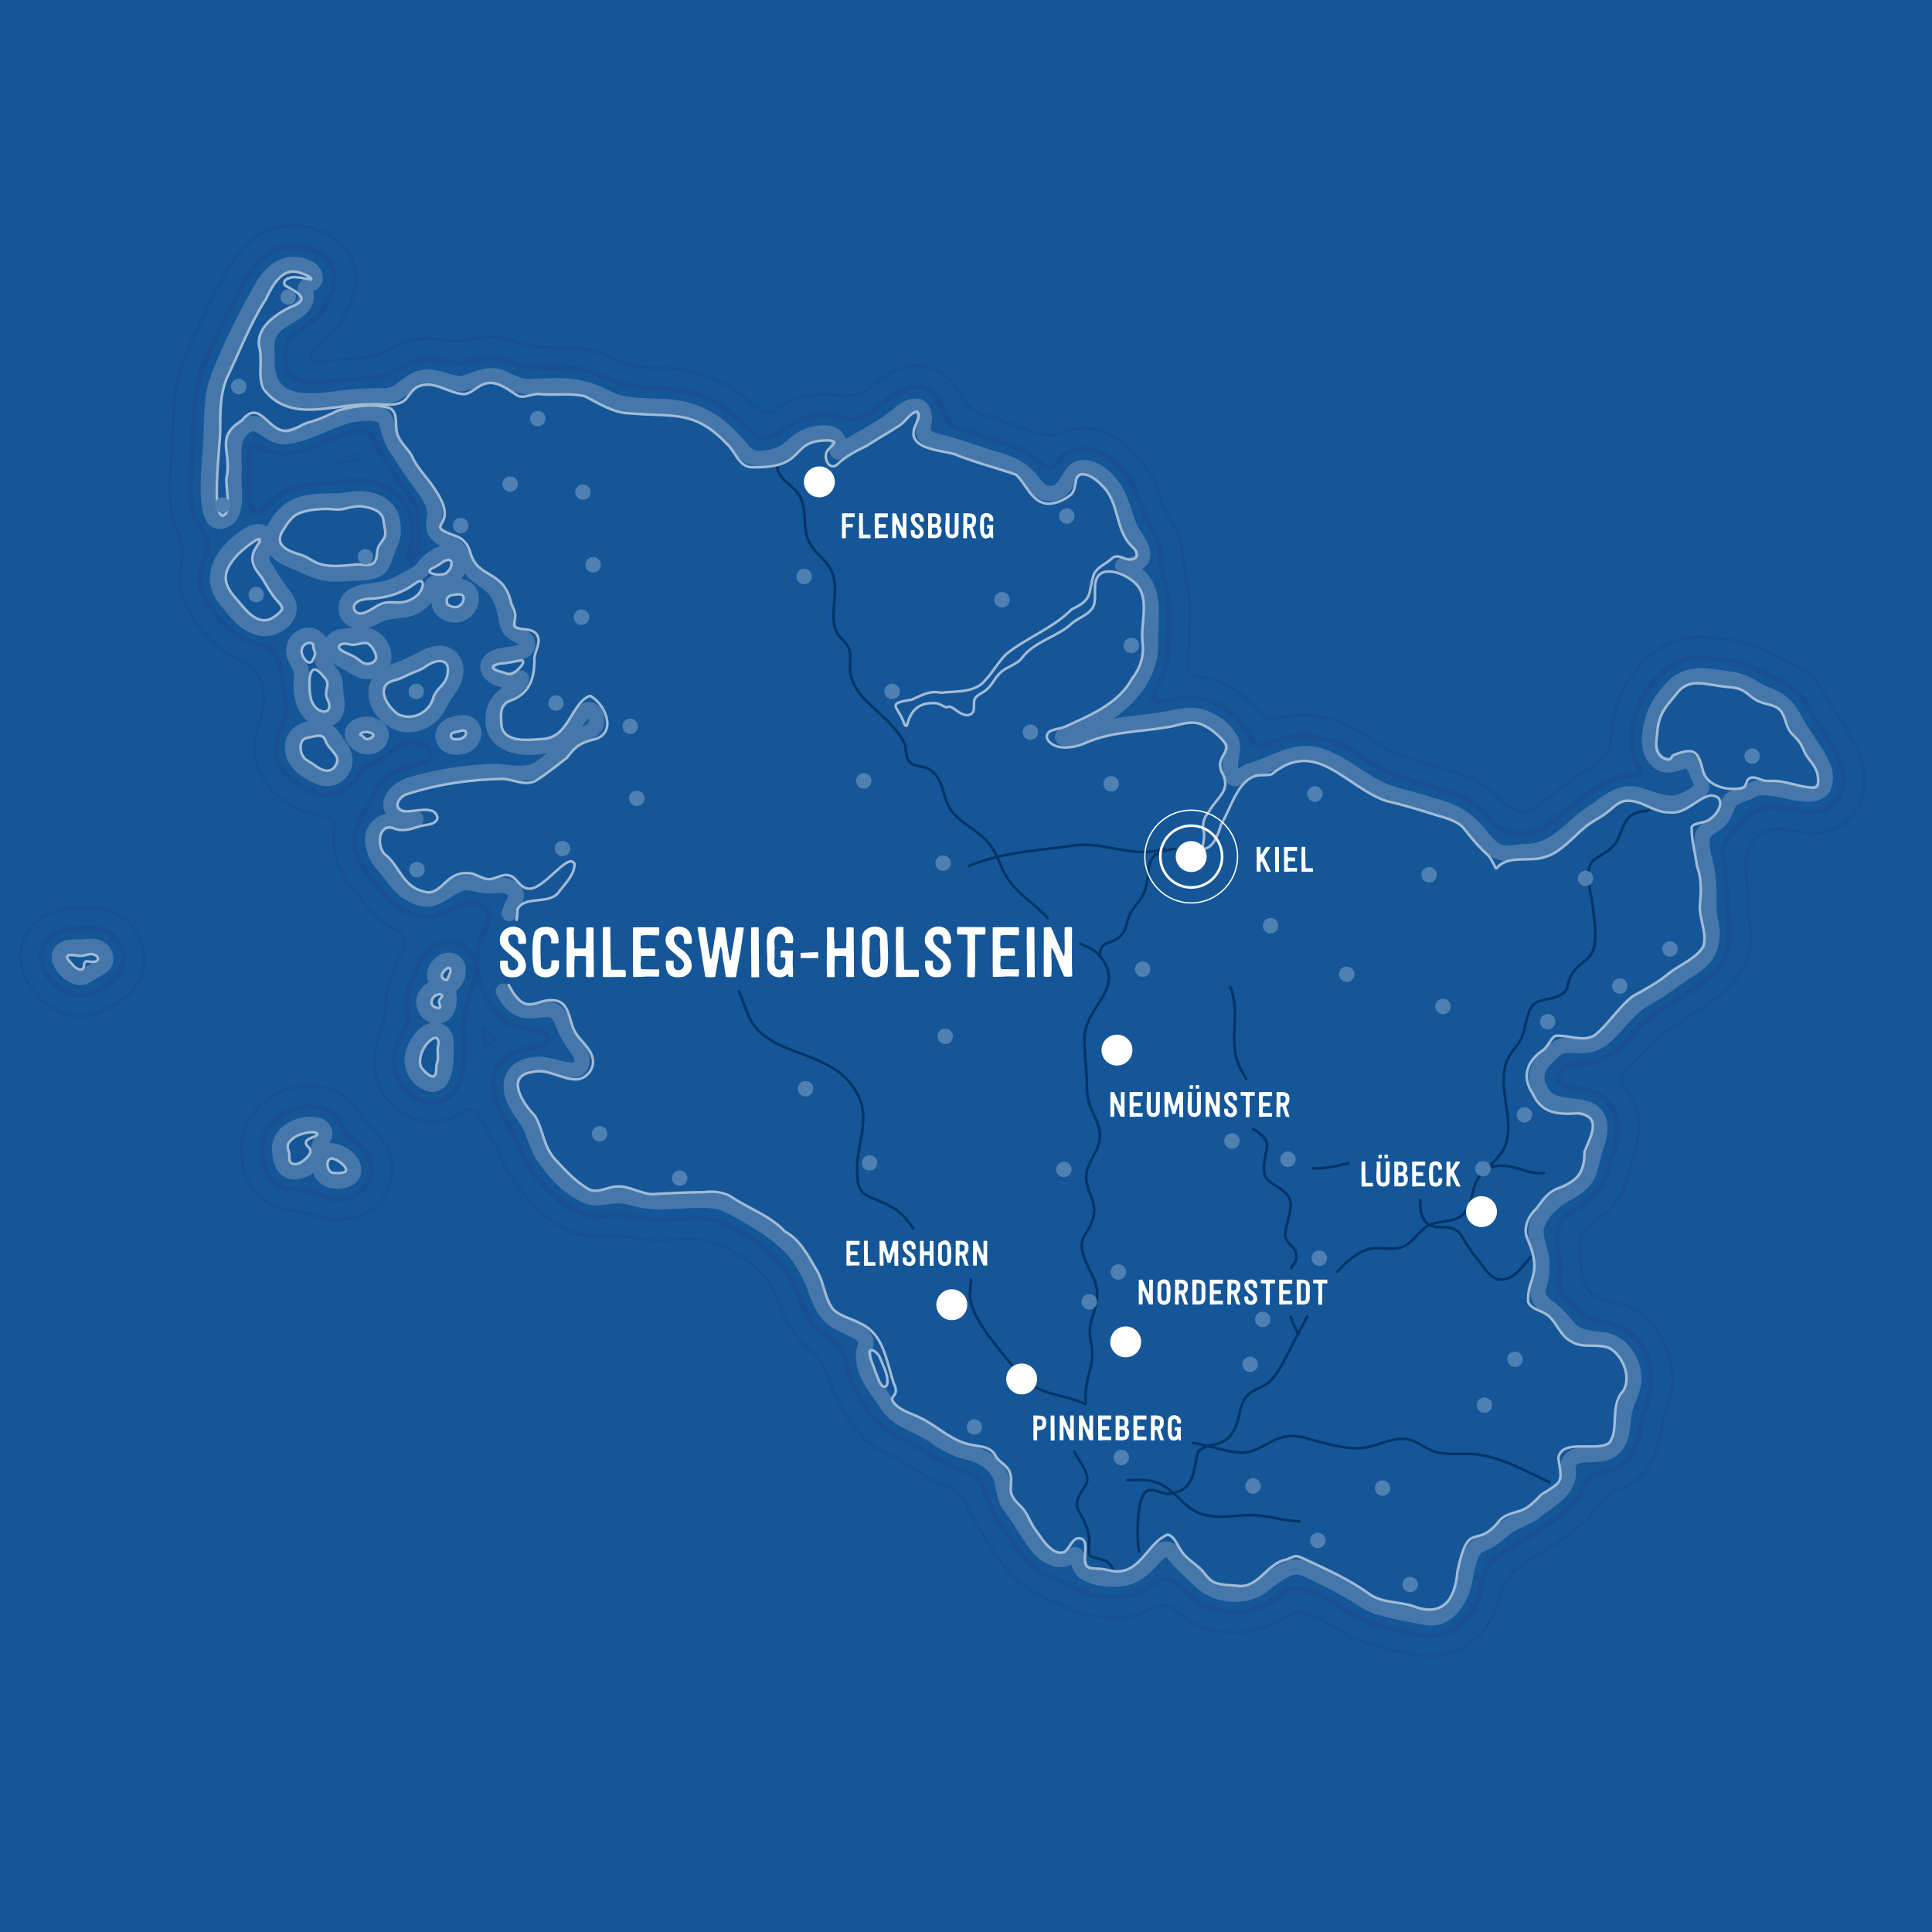 <?xml version="1.0" encoding="UTF-8"?>
<svg xmlns="http://www.w3.org/2000/svg" version="1.1" viewBox="0 0 750 750">
  <defs>
    <style>
      .cls-1 {
        fill: #4f80b2;
      }

      .cls-2 {
        fill: #fff;
      }

      .cls-3, .cls-4 {
        stroke: #fff;
        stroke-miterlimit: 10;
      }

      .cls-3, .cls-4, .cls-5, .cls-6, .cls-7, .cls-8, .cls-9 {
        fill: none;
      }

      .cls-4 {
        stroke-width: .5px;
      }

      .cls-5 {
        stroke: #4577ab;
        stroke-width: 6px;
      }

      .cls-5, .cls-6, .cls-7, .cls-8, .cls-9 {
        stroke-linecap: round;
        stroke-linejoin: round;
      }

      .cls-10 {
        fill: #145698;
      }

      .cls-6 {
        stroke: #003566;
      }

      .cls-7 {
        stroke-width: 2px;
      }

      .cls-7, .cls-8 {
        stroke: #184f90;
      }

      .cls-9 {
        stroke: #a2bbd5;
      }
    </style>
  </defs>
  <!-- Generator: Adobe Illustrator 28.7.1, SVG Export Plug-In . SVG Version: 1.2.0 Build 142)  -->
  <g>
    <g id="Schleswig-Holstein">
      <g id="Schleswig-Holstein-2" data-name="Schleswig-Holstein">
        <rect id="Hintergrund" class="cls-10" width="750" height="750"/>
        <g id="Wege">
          <path class="cls-6" d="M417.1,563.58c1.1,2.27,2.68,4.41,3.78,6.62,3.08,6.17-.49,6.28-2.41,11.59-1.36,3.76,1.1,5.59,2.4,8.76,1.2,2.93,2.22,5.3,1.99,8.23-.44,5.5-.57,5.24,3.98,6.39,2.86.72,3.89,1.33,5.5,4.43"/>
          <path class="cls-6" d="M419.4,366.3c3.61,1.6,6.77,2.88,9.31,7.3,6.67,11.59-7.73,17.23-7.75,30.06,0,6.5,1,12.06.97,18.29-.03,7.77,2.92,9.47,4.64,15.86,2.01,7.47-3.7,11.4-4.79,17.58-1.14,6.45,4.5,10.36,2.56,17.47-1.85,6.77-6.23,7.03-3.57,15.07,1.98,6,6.09,9.67,5.01,16.76-1.08,7.05-3.79,8.51-2.23,16.66,1.41,7.38-.84,10.32-1.96,17.5-.28,1.82-.11,3.71-.14,5.66"/>
          <path class="cls-6" d="M301.67,180.66c.14,5.83,6.37,7.24,8.94,12.25,2.94,5.72.67,12.22,3.6,17.71,3.34,6.25,8.55,7.14,9.72,14.91.91,6.09-1.6,13.63.56,19.26,1.01,2.65,4.02,4.28,5.01,6.94,1.29,3.47-.03,6.9.8,10.38,1.51,6.33,5.7,9.76,10.38,14.12,3.81,3.54,8.08,7.45,10.32,12.1,1.1,2.28.22,5.33,2.12,7.42,1.89,2.08,5.73,1.49,8.01,3.12,5.74,4.12,4.44,10.61,8.13,15.76,3.43,4.79,9.78,7.47,13.7,11.71,4.36,4.72,4.95,9.51,7.93,14.32,3.36,5.42,9.69,9.57,13.98,13.87.63.63,1.23,1.26,1.8,1.87"/>
          <path class="cls-6" d="M519.16,493.67c3.5-3.88,8.02-7.9,12.87-8.94,3.84-.82,8.96.94,12.84-.86,3.83-1.78,6.24-6.71,10.24-8.39,4.74-2,10.45-.62,13.91-5.18,3.09-4.06,2.03-9.94,5.8-14.33,3.09-3.59,7.46-6.17,9.39-10.9,3.45-8.46-1.02-18.08-.45-27.29.36-5.89,1.89-7.69,5.22-12.08,3.01-3.96,2.76-7.26,4.19-11.78,2.18-6.89,5.8-4.82,11.45-7.17,5.64-2.35,2.63-4.36,6.13-9.38,3.23-4.64,7.02-4.41,8.2-10.29.93-4.65-.14-10.39-.59-14.91-.42-4.16-2.06-9.3-1.79-13.12.41-5.77,3.36-5.59,7.75-8.94,5.26-4.02,3.95-7.12,7.31-11.93,2.1-3,5.16-3.03,8.31-3.55"/>
          <path class="cls-6" d="M442.26,602.24c-1.06-3.99-1.12-20.13,2.38-23.01,2.78-2.29,6.36,1.16,9.72.64,9.82-1.52,8.66-9.46,10.84-16.46,4.09-3.8,8.84-1.18,12.89-6.69,2.98-4.06,2.59-8.31,4.43-12.36,2.43-5.34,7.08-4.93,10.64-8.32,3.2-3.05,5.72-8.64,7.87-12.69,2.15-4.04,4.23-8.21,6.42-12.28"/>
          <path class="cls-6" d="M354.51,476.9c-2.09-3.18-4.48-6.24-8.64-8.49-10.01-5.41-13.36-2.82-13.12-15.38.18-9.74,5.24-19.05-.03-28.69-9.71-17.76-34.57-13.28-42.05-29.83-1.7-3.77-2.57-7-3.79-9.68"/>
          <path class="cls-6" d="M421.42,545.17c-8.72-4.5-18.62-2.74-26.41-12.58-6.02-7.61-15.87-18.03-18.19-27.14-.68-2.66.07-5.8.11-8.71"/>
          <path class="cls-6" d="M456.14,329.51c-11.88,1.93-9.03,4.71-11.33,14.91-1.07,4.72-3.95,6.3-5.99,10.16-1.93,3.64-1.02,6.72-4.71,9.53-3.79,2.88-6.94,1.06-7.16,7.01"/>
          <path class="cls-6" d="M451.97,329.51c-12.86,3.99-22.77-3.15-35.8-1.21-14.03,2.09-26.01,2.23-39.97,7.81"/>
          <path class="cls-6" d="M483.77,418.8c-.49-.9-1.01-1.79-1.52-2.67-6.48-11.15-.07-21.18-4.64-32.94"/>
          <path class="cls-6" d="M501.3,492.31c.99-2.26,2.61-2.8,1.8-5.91-.67-2.59-3.36-3.39-4.02-6-.55-2.15.62-5.1,1.03-7.15.97-4.79,2.33-7.49-2.34-11.22-4.9-3.9-8.05-3.41-6.9-11.32.88-6.02,2.72-7.03-2.67-11.33-.48-.38-1.1-.67-1.75-.96"/>
          <path class="cls-6" d="M503.85,517.94c-.48-1.62-2.26-4.57-2.83-6.79"/>
          <path class="cls-6" d="M551.41,465.81c-.08,2.05-.15,4.12.72,6.24,2.66,6.49,7.73,3,12.55,5.21,2.47,1.13,2.91,3.02,4.16,4.92,1.76,2.66,2.3,3.93,4.66,6.57,3.3,3.71,5.28,9.32,11.33,7.63,4.12-1.15,6.47-5.2,9.32-8.43"/>
          <path class="cls-6" d="M509.82,453.57c4.79.15,9.24-.97,13.6-2"/>
          <path class="cls-6" d="M601.53,575.45c-9.51-4.54-19.22-9.98-29.09-10.94-4.79-.46-9.76.33-14.28-.63-4.63-.99-7.56-4.54-12.09-5.2-5.88-.86-12.07,3.13-17.92,3.47-5.47.32-10.75-1.14-15.94-2.42-5.24-1.29-8.85-3.23-14.34-1.81-5.6,1.45-10.01,6.17-16.07,6-5.66-.17-12.38-2.84-18.77-3.81"/>
          <path class="cls-6" d="M599.28,455.36c-4.87.51-8.07-1.52-12.54-2.4-4.56-.9-7.4-.39-9.53.57"/>
          <path class="cls-6" d="M437.65,574.64c6.26-.3,10.6-.54,15.83,3.29,4.37,3.2,7.41,7.98,12.8,9.74,6.65,2.18,12.9.48,19.59.48,6.31,0,12.14,2.39,18.58,2.39"/>
        </g>
        <g id="Grenzen">
          <g>
            <path class="cls-5" d="M197.72,354.6c.23-.8.5-1.58.84-2.33,1.14-2.45,2.38-4.03,1.66-5.67-.9-1.99-3.57-2.96-5.77-2.98-1.65-.03-3.39.29-5.06.23-3.21-.05-6.48-1.63-9.56-1.16-8.53,2.33-10.75,10.32-21.34,3.81-4.02-2.6-6.12-6.57-9.1-10.08-4.59-4.38-7.55-13.83-.34-17.13,3.6-1.28,8.69.34,12.37-1.39-13.1.27-12.44-10.71-.36-13.69,9.76-2.78,21.15-4.61,32.31-4.7,13.52,1.77,14.55.85,24.73-8.25,2-1.84,4-3.8,6.4-5.08,2.09-1.17,4.87-1.92,6.33-3.91,1.94-2.09.09-7.67-2.95-6.7-4.42,2.82-6.17,9.61-11.26,12.05-8.49,4.49-26.63,3.85-25.11-9.62.04-5.08,4.24-8.04,8.07-10.77,2.1-1.73,3.29-3.66,2.66-3.97-1.76-.29-3.61.84-5.49.67-3.95.35-10.19-4.07-5.9-7.68,2.99-3.33,15.74-.95,13.69-7.25-1.28-2.21-5.13-2.38-6.69-4.93-1.23-1.9-1.38-4.37-1.85-6.58-.67-3.42-2.38-7.12-4.55-9.4-2.29-2.4-5.33-3.72-7.65-6.15-2.63-2.55-3.97-6.6-6.45-9.21-2.2-2.52-5.94-3.28-7.99-5.86-2.2-2.85.22-6.45-.82-9.83-.97-3.78-3.53-7.05-5.84-10.16-2.83-3.59-5.29-7.78-7.86-11.53-2.76-3.37-3.72-7.87-4.92-11.83-1.39-3.39-5.53-3.26-8.68-3.09-10.84.24-20.31,8.29-30.98,9.08-5.74.4-9.85-8.28-15.27-3.81-5.43,3.84-4.2,9.86-4.08,15.8-.8,6.03,1.61,14.11-1.81,19.11-11.26,9.13-7.71-19.38-7.53-24.7.98-8.97-.09-17.79,2.25-26.6,3.6-10.41,8.47-20.12,13.61-30.03,3.69-6.17,6.71-14.7,14.46-16.44,3.77-.73,10.95.96,10.4,5.59-.72,2.39-4.7,2.04-3.74,4.89,2.01,7.6-8.32,8.88-12.33,13.86-3.02,2.9-2.84,7.05-2.49,10.92-1.25,16.73,10.35,18.74,24.01,17.06,4.95-.57,9.87-1.27,14.83-1.38,3.39-.19,7.11.37,10.35-.78,5.33-2.53,8.39-7.88,15.51-6.34,3.93.52,7.85,2.78,11.37,2.21,4.92-1.22,9.77-4.53,14.97-2.16,4.09,1.8,7.87,4.02,12.43,3.33,11.61-.56,19.02-.79,29.46,5.04,5.61,2.46,11.85,2.36,17.84,2.7,15.21-.09,24.43,5.3,34.36,17.78,3.55,3.67,9.05,2.44,13.37,1.08,4.59-1.63,6.16-5.13,10.51-7,4.78-2.25,14.65-3.14,12.45,4.82-.19.84-.17,1.09.48.84,7.55-4.34,15.66-8.51,22.56-13.83,3.51-3.41,10.26-6.89,10.61.9-1.12,6.55-.63,7.35,5.56,9.17,6.5,1.45,12.58,3.78,18.9,5.81,9.27,2.71,13.19,3.69,19.04,11.61,2.57,3.1,7.07,3.75,9.99.67,2.35-2.34,3.41-6.54,6.22-7.69,4.7-1.64,9.58,2.26,12.47,5.74,4.31,5.02,5.08,11.66,7.72,17.46,1.48,3.36,4.91,6.46,4.82,10.3-.03,3.51-5.13,4.32-7.26,4.1-1.33-.05.84.83,2.05,1.6,10.85,5.58,8.33,17.14,8.22,27.22,1.23,16.23-13.25,28.47-27.01,34.16-.6.55-9.43,3.25-6.49,4,3.79.54,8.18-1.49,11.83-2.61,9.59-3.1,19.66-3.12,29.38-5.04,3.7-.71,7.52-1.62,11.27-.77,4.96,1.28,10.45,4.9,12.49,9.84,1.17,3.37-.86,6.93-.39,10.46.69,6.93,3.53,2.78,7.65.81,11.26-2.89,17.94-10.01,29.9-4.73,7.95,3.29,14.72,9.77,22.63,12.8,6.07,2.15,12.49,3.53,18.58,5.56,8.04,1.94,13.87,5.47,18.91,12.24,5.19,6.48,7.7,6.83,15.53,5.59,13.83.39,18.62-10.2,29.68-16.63,13.86-11.31,15.67-2.87,28.83-2.11,3.92-.56,8.22-2.71,10.8-5.5,1.14-1.42-.32-3.96-1.29-6.05-3.26-10.01-6.74-1.8-13.36-3.75-7.51-3.35-5.17-14.25-2.83-20.3,1.76-3.82,4.34-7.15,7.3-10.03,4.27-4.45,10.88-4.36,16.54-3.36,3.72.55,7.4.78,10.97,2.43,2.54,1.16,4.84,2.81,7.38,3.97,10.96,3.57,10.14,9.23,16.5,17.54,3.27,5.64,9.46,12.22,6.35,18.96-4.62,6.66-20.66-3.13-27.71.91-2.54,1.46-5.99,2.03-7.99,3.65-1.95,2.25-2.05,5.65-4.3,7.78-2.24,2.48-5.31,3.26-6.58,5.76-1.6,5.55,1.66,11.64,1.95,17.31.67,5.47-.25,10.57.79,15.84,1.79,7.49.31,14.2-6.69,18.34-4.58,2.98-8.96,6.24-13.55,9.26-3.59,2.27-7.24,4.08-10.24,6.88-3.04,2.8-5.57,6.14-8.47,9.07-2.7,2.84-5.98,5.02-9.98,5.2-2.44.21-4.96-.36-7.39-.04-3.09.38-5.41,2.85-7.78,5.46-2.95,2.79-4.19,7.06-2.33,10.8,3.39,8.87,12.1,6.1,19,8.55,6.18,2.55,4.92,9.83,2.96,14.88-1.59,4.82-1.83,10.16-5.17,13.5-2.05,2.21-4.9,3.66-7.53,5.14-4.39,2.57-8.19,6.4-10.02,11.17-1.21,3.36.26,7.12,1.08,10.48,1.28,4.54.86,9.5-.42,13.67-1,3.1.62,6.14,3.31,7.8,10.71,8,5.86,11.67,22.43,13.01,6.15,1.27,10.3,7.13,11.06,13.24.7,4.52-1.79,8.44-3.12,12.57-1.5,4.81-.47,10.95-3.71,15.04-5.06,7.21-19.04-.75-18.61,9.45,1.01,7.91-7.41,11.49-12.77,16.22-2.81,2.14-6.56,3.26-9.43,4.94-2.94,1.77-5.62,4.67-8.51,6.3-2.61,1.53-4.31,1.55-5.66,3.42-2.01,2.57-2.77,7.12-3.46,10.32-.88,7.4-5.88,17-14.26,16.26h-.15c-5.98-1.01-13.36-2.49-19.46-4.2-4.06-1.39-7.67-4.12-11.39-6.31-5-2.95-10.31-5.49-15.46-7.86-7.75-4.4-13.85,3.24-19.85,7.06-6.48,3.54-15.83,2.63-21.47-2.25-3.31-3.21-6.82-6.07-9.88-9.72-1.95-2.62-4.24-4.97-7.18-1.99-3.53,3.42-6.7,7.89-11.62,9.46-5.15,1.49-12.97.98-17.32-2.05-2.06-1.54-1.99-4.74-3.17-6.47-.4-.31-1.02-.07-1.94.4-5.17,3.41-10.69-.56-13.83-5.03-3.63-4.83-6.09-9.78-9.71-14.3-2.51-3.2-2.37-7.75-3.65-11.31-2.3-5.98-8.18-8.87-14.09-10.06-3.92-1.12-7.44-3.12-10.8-5.31-5.79-4.65-14.03-5.93-18.6-11.91-4.31-6.88-12.07-14.52-9.14-23.41.3-1.26.36-2.35-.25-3.33-1.88-2.8-6.39-3.99-9.33-5.7-6.24-2.77-8.43-9.33-10.47-15.33-2.35-5.61-5.64-11.3-10.02-15.41-6.03-5.75-13.68-10.11-20.95-14.04-1.99-1.11-4.08-2.11-6.33-2.57-9.56-1.56-19.61,1.24-29.15-.42-3.25-.64-6.42-1.91-9.76-1.81-3.67.06-7.68,1.51-11.37.29-7.48-3.05-13.5-9.74-17.81-16.39-2-3.46-2.97-7.54-4.71-11.08-1.23-2.55-3.03-4.61-4.5-7.03-5.07-7.93-3.43-15.86,6.73-16.63,5.08-1.31,19.03,7.14,17.86-2.85-.83-2.95-3.75-5.7-5.26-8.69-1.62-2.7-2.2-6.28-4.37-8.59-5.39-4.54-13.74,5.19-20.8-8.4M131.13,458.45c-3,.22-6.05-1.4-6.79-4.6-1.2-3.55,1.56-7.92,5.52-6.95,7.46,1.75,11.44,11.01,1.45,11.55h-.18ZM114.33,454.89c-4.53-.02-5.76-5.17-5.75-8.86-.08-2.7,1.44-5.38,3.68-6.9,3.34-2.2,8.04-3.6,11.89-1.94,2.06.95,2.47,3.19,1.25,4.91-1.85,2.26-1.74,4.94-2.81,7.69-1.43,2.83-4.77,4.96-8.06,5.1h-.19ZM167.68,420.9c-5.91-.8-9.31-7.93-6.87-13.26,1.2-3.12,3.26-6.12,6.32-7.39,2.76-1.21,5.71.8,5.94,3.74.15,4.27.84,16.89-5.22,16.92h-.17ZM170.03,394.4c-4.5.25-7.29-5.27-4.18-8.76.64-.82,1.63-1.45,2.47-1.97.85-.56,1.48-.95,1.28-1.96-.19-.88-.69-1.88-.77-2.84-.53-3.78,4.88-8.22,8.03-4.96,1.76,1.88,1.06,5.6-.78,7.56-.62.72-1.46,1.36-1.82,2.19-.34.86-.11,1.81-.02,2.75.43,3.01-.6,7.55-3.86,7.95l-.35.04ZM31.05,379.4c-4.67-.11-12.1-8.79-5.14-11.34,1.52-.52,3.23-.36,4.7-.38,2.48.01,5.09-.82,7.46.27,2.95,1.23,4.12,5.14,1.54,7.09-1.13.86-2.67,1.53-3.99,2.35-1.59.9-2.82,2.04-4.39,2.01h-.17ZM127,302.21c-2.3.05-4.88-1.34-7.29-2.87-4.21-2.35-7.39-6.98-5.67-11.8,1.46-4.01,6.56-5.33,10.52-4.77,2.61.39,4.24,2.58,5.59,4.64,1.43,2.17,3.43,4.33,3.69,7.01.51,3.85-2.81,7.74-6.67,7.78h-.17ZM176.7,290c-3.72-.04-6.31-4.07-3.54-7.14,1.63-1.75,4.19-2.1,6.48-2.29,2.99-.17,5.17,3.01,3.9,5.8-1.1,2.57-3.89,3.79-6.64,3.64h-.21ZM142.54,289.93c-1.97-.05-3.81-1.39-4.98-2.89-2.98-4.73,4.01-7.07,7.59-5.32,5.14,2.15,2.48,8.2-2.42,8.21h-.19ZM158.46,281.29c-8.01.28-16.66-11.19-10.23-17.82,3.35-2.88,7.71-3.53,11.51-5.55,3.33-1.39,6.43-3.85,10.11-4.23,4.79-.53,7.88,3.63,6.91,8.02-.4,2.92-2.16,5.44-3.82,7.71-1.54,2.13-2.53,4.68-4.13,6.81-2.39,3.17-6.43,5.07-10.17,5.06h-.19ZM125.88,279.28c-6.45-.1-9.09-7.63-8.93-13.03-.06-2.52.63-5.06-.54-7.43-1.12-2.3-2.88-4.64-2.24-7.36.69-4.51,6.75-6.68,9.58-2.79,1.99,2.32.84,5.93,1.69,8.4,1.28,2.81,4.3,4.8,4.62,8.09.26,1.54.18,3.08.36,4.61.76,3.96.89,9.07-4.36,9.5h-.18ZM142.54,260.71c-2.43-.06-4.46-1.55-6.57-2.8-2.17-1.31-4.96-2.41-6.51-4.58-2.23-2.79.05-5.73,3.13-6.21,3.29-.34,7.14-.74,10.39-.31,7.07,2.13,8.94,13.44-.24,13.9h-.18ZM102.46,243.95c-6.44-.37-10.62-6.08-14.4-10.7-8.37-9.74-.66-20.04,8.72-25.73,2.58-1.66,6.31-1.7,6.64,1.78.14,1.97-1.14,3.92-1.65,5.81-.61,1.95.23,3.91,1.53,5.96,1.52,2.36,3.04,4.75,4.59,7.08,1.53,2.44,4.04,4.56,4.36,7.51.14,4.83-5.13,8.33-9.6,8.3h-.19ZM139.33,241.18c-5.84-.51-6.64-7.8-1.49-10.24,2.77-1.46,6.03-1.4,9.07-1.95,5.41-.71,9.54-3.29,14.04-5.74,2.24-1.01,3.38-2.87,4.96-4.66,2.37-2.27,6.14-4.81,9.48-4.01,4.35,1.39,3.32,7.34-.04,9.62-1.53,1.25-3.59,1.45-5.43,1.79-2.59.49-3.07,3.19-4.27,5.22-.87,1.41-2.11,2.6-3.52,3.52-3.88,2.87-9.06,1.92-13.3,3.22-3.1,1-5.95,3.39-9.32,3.24h-.18ZM176.68,238.7c-8.88-.37-7.93-11.14.64-10.98,8.43-.39,6.61,10.68-.46,10.98h-.18ZM130.04,222.77c-4.84.09-8.87-1.63-13-3.69-4.52-2.02-10.74-3.55-11.32-9.17-.13-5.13,3.75-10.04,7.97-12.69,3.56-2.06,7.89-2.53,11.79-2.67,2.73-.05,5.39.09,8.04-.3,2.98-.43,5.93-.98,8.96-.38,4.64.73,9.42,3.97,9.82,8.73.43,2.23.56,4.98-.39,7.35-.53,1.42-1.22,2.79-1.74,4.21-1,2.59-1.34,5.42-3.84,6.84-2.3,1.36-5.16,1.35-7.76,1.44-2.66.05-5.41.4-8.31.35h-.21Z"/>
            <path class="cls-7" d="M554.67,634.99c-7.8-.8-15.31-2.49-22.88-4.89-8.87-2.85-23.16-17.04-32.39-12.51-9.41,7.39-18,10.58-29.95,6.5-8.29-1.92-13.62-15.57-21.06-9.82-2.47,1.79-5.45,3.91-8.63,4.75-6.6,1.76-12.63,1.01-18.76-.71-4.33-1.68-8.63-4.32-13.15-6.12-9.41-3.26-13.99-12.68-19.2-20.21-3.72-4.28-5.32-9.95-7.15-15.11-2.01-5.11-7.82-6.07-12.39-7.94-6.04-2.36-10.82-6.23-15.93-8.86-5.92-2.8-11.83-6.07-15.63-11.63-2.36-3.14-4.36-6.34-6-9.74-2.54-4.59-2.79-10.6-5.11-15.22-1.81-3.19-5.6-4.42-8.25-6.87-6.1-5.02-7.31-13.05-10.86-19.68-4.97-10.3-21.52-21.72-32.78-23.75-7.02-.56-14.42.64-21.71.22-5.71-.37-10.72-2.42-16.1-1.78-12.39,2.57-22.42-7.05-29.52-15.96-3.73-4.61-5.38-10.44-7.97-15.63-4.84-7.42-11.38-18.08-5.6-26.64,7.06-9.3,17.14-5.25,19.19-9.09.21-6.04-9.05-3.97-12.84-5.94-9.78-4.27-15.86-17.45-14.9-27.93.48-4.52,2.91-8.73,4.34-12.88,1.83-4.69-3.28-7.74-7.52-7.24-7.64,1.55-10.54,7.51-20.33,4.96-7.28-1.6-12.72-7.77-16.7-13.25-2.96-3.69-6.09-7.62-6.92-12.4-1.45-6.37,2-11.98,5.15-17.21,2.26-4.56,4.53-9.89,9.5-12.32,3.11-1.77,6.72-2.71,10.12-3.64,2.36-.68,5.25-1.73,4.08-4.56-1.68-3.38-6.36-4.73-9.89-3.29-3.45,1.21-5.39,4.11-8.85,6.07-3.08,1.64-6.34,2.92-8.56,5.77-3.8,6.12-11.03,10.15-18.17,7.13-5.88-2.22-11.74-6.58-13.68-12.83-2.93-7.37,3.66-13.43,3.28-20.63-1.1-6.05-1.21-21.05-7.42-23.32-10.58-1.41-18.73-8.94-23.56-18.16-5.99-11.15,2.32-16.31.26-23.52-1.04-2.67-3.95-5.55-4.91-8.92-2.9-10.1-.55-20.97-.31-31.32.31-8.49.22-17.18,3.35-25.25,4.06-10.05,8.58-19.83,13.86-29.44,4.51-8.97,11.17-19.2,22.46-18.56,12.52.9,18.95,9.97,12.49,21.1-2.13,6.05-7.85,9.78-13.07,13.14-3.14,2.29-3.57,6.25-3.23,9.85-.17,10.25,10.94,9.03,18.09,8.17,6.35-1.16,13.95-.63,20.01-1.87,5.08-1.65,9.08-6.07,14.66-6.43,5.06-.77,10.08,1.56,14.71,1.37,5.81-.73,11.68-3.45,17.56-1.26,10.93,5.34,22.76,1.23,34.2,4.83,4.47,1.46,8.6,4.09,13.2,5.07,13.66,2.43,25.03-.66,37.98,8.84,4.91,2.99,8.4,8.68,13.37,11.2,7.65,2.85,12-9.1,25.05-8.48,4.65-.29,9.06,2.34,13.61,1.08,8.58-2.47,15.11-13.98,25.06-11.63,6.98,1.62,6.67,8.71,9.89,13.2,2.85,2.92,7.43,3.27,11.19,4.82,8.91,3.23,19.08,4.64,25.45,12.21,4.12,3.44,5.3-3.07,9.59-4.93,5.07-2.75,11.53-1.22,16.08,1.9,8.87,5.54,11.18,16.29,15.14,25.1,1.48,2.83,3.44,5.44,4.38,8.52,1.06,3.65.52,7.51,1.29,11.22,1.74,6.6,3.09,13.4,2.31,20.28-.25,5.56.23,11.57-1.6,17.07-.19,3.42-9.25,13.44-1.28,12.25,5.38-.77,11.29-2.34,16.77-.87,8.01,2.12,14.82,8.24,18.14,15.68,1.47,2.58,3.49,3.1,6.43,2.08,12.79-6.31,24.84-3.34,36.09,4.58,7.03,5.11,14.82,8.31,23.19,10.28,9.71,2.82,20.03,5.27,26.63,13.6,6.05,8.32,18.22,7.4,25.28.83,8.01-6.36,19.25-17.29,29.67-17.3.93-.05,1.89-.05,2.67-.2.81-.16,1.14-.51,1.05-1.17-.06-.44-.29-1.02-.63-1.72-1.44-2.69-2.43-5.8-2.59-8.9-.77-12.69,6.29-26.49,17.97-32.18,5.25-2.29,11.56-1.63,16.86-.89,6.61.46,13.05,3.09,18.67,6.3,4.19,2.06,8.71,3.8,11.78,7.51,2,2.29,3.26,4.86,4.77,7.4,4.21,7.47,10.47,14.21,11.93,22.89.99,5.6-2.01,12.11-7.44,14.18-5.41,2.06-11.24.09-16.71-.67-8.12-1.57-13.8,2.78-18.42,9.15-2.35,2.61-4.48,5.5-4.15,9.22,1.38,7.63,1.5,15.68,1.96,23.17,1.79,8.5.66,18.3-6.81,23.77-8.12,6.58-17.65,11.52-25.86,18-5.75,5.17-10.32,12.78-18.15,15.01-3.92,1.2-8.61.62-12.28,2.53-5.72,3.56-2.19,7.5,3.25,7.85,15.07,1,20.33,11.45,15.24,25.27-2.3,10.22-5.05,17.05-14.82,22.01-10.05,5.03-6.35,13.23-5.78,21.77.15,3.3-1.14,6.7.56,9.75,10.85,17.02,17.19,7.64,28.08,17.43,8.92,9.01,8.12,19.08,3.62,30.38-1.39,6.91-1.75,15.63-8.59,19.83-2.3,1.62-5.27,2.19-7.87,2.84-4.6.8-6,5.05-7.95,8.7-1.81,3.12-4.76,5.41-7.44,7.54-7.84,6.73-18.31,11.12-26.09,17.55-4.63,4.05-4.37,11.77-7.1,17.33-3.12,7.5-10.23,12.4-17.91,12.21h-.17Z"/>
            <path class="cls-7" d="M158.13,216.93c-.03.66.43.55,1.33-.09,3.36-2.29,3.35-6.6,2.91-10.7.14-7.72-.21-9.54-4.92-15.55-4.39-6.41-8.89-12.6-12.1-19.54-2.44-5.86-7.68-4.1-12.37-2.35-6.92,2.43-13.28,6.1-20.45,7.38-4.11.68-8.46-.75-12.04-2.47-2.77-1.22-3.54.31-3.52,2.77.08,4.62-.1,9.76,0,14.67.15,2.47-.26,5.8,1.68,7.55,2.05,1.1,4.29-1.62,5.95-3.06,1.82-1.82,4.04-3.59,6.41-4.76,5.8-2.98,12.22-3.12,17.96-3.26,4.94-.19,9.94-1.39,14.87-.46,15.55,3.42,18.87,16,14.29,29.79v.08Z"/>
            <path class="cls-7" d="M131.37,465.43c-4.42.36-8.23-2.55-12.32-3.34-2.88-.55-5.96.07-8.87-1.08-3.75-1.36-6.52-4.81-7.65-8.56-4.45-13.68,7.2-24.52,20.76-22.65,3.33.64,6.33,2.22,8.15,4.81,1.24,2.01,2,4.28,3.7,5.99,2.82,2.85,7.27,5.55,8.51,9.89,2.86,8.11-4.09,15.09-12.09,14.94h-.19Z"/>
            <path class="cls-7" d="M167.65,427.84c-8.82-.41-15.95-9.23-14.54-17.95.26-2.08.86-4.15,1.73-6.04,1.44-3.08,3.88-5.77,3.49-9.31-.12-1.96-.7-3.97-.64-5.97.03-2.96,1.41-5.67,2.46-8.3.97-2.3,1.7-4.7,2.8-6.95,4.42-8.98,16.93-10.86,21.15-.74,1.48,3.81.33,7.97-1.03,11.64-1.36,4.43-3.03,9.57-3.36,14.04.58,10.22,2.72,28.69-11.69,29.57h-.39Z"/>
            <path class="cls-7" d="M31,386.34c-8.81-.58-16.95-9.11-14.41-18.11,2.21-7.49,10.45-7.89,16.91-7.9,6.09-.51,12.84,2.88,14.26,9.01,1.59,5.64-1.94,10.95-6.88,13.55-3.02,1.76-6.18,3.51-9.67,3.45h-.2Z"/>
            <path class="cls-8" d="M554.66,642.93c-7.88-.6-16.55-2.78-24.35-4.93-6.91-2.33-12.75-7.04-19.13-10.25-3.3-1.75-6.98-3.2-10.34-1.28-11.94,9.39-30.46,9.87-42.54.44-6.9-7.27-10.17-1.43-17.7.22-11.16,2.27-21.97-.23-31.79-5.45-5.27-2.57-10.04-4.46-13.81-8.05-7.22-6.9-11.16-15.08-16.83-22.86-2.07-3.54-3-8.33-6.14-11.19-2.18-2.08-5.24-2.91-7.93-4.15-7.25-3.4-12.38-7.65-19.23-10.69-9.88-4.5-16.82-14.36-21.13-23.92-2.34-5.31-3.13-11.49-7.8-15.44-19.39-15.46-6.81-28.22-36.65-42.23-8.86-4.11-17.97-.93-27.48-1.79-4.36-.21-8.42-1.67-12.71-1.67-3.22-.04-6.64.52-9.91.24-12.96-1.29-23.65-12.83-30.78-22.94-2.41-3.77-3.93-8.14-5.53-11.62-1.67-3.51-3.92-6.49-6.01-10.35-6.09-13.09-10.08,8.54-30.3-2.96-13.03-7.96-13.23-22.19-7.76-35.06.82-3,.81-6.12,1.02-9.21.5-5.68,3.06-10.84,5.16-16.04,6.39-10.31-2.44-9.8-8.36-15.54-3.89-3.46-5.89-6.73-8.9-10.32-5.52-6.03-9.17-14.57-8.03-22.56.06-1.75.35-4.1-.91-5.18-3.31-2.14-8.57-1.53-12.14-3.73-9.68-4.23-18.16-13.29-17.78-24.39-.18-5.92,3.22-11.09,3.4-16.95.68-13.51-4.99-13.97-14.85-19.81-10.32-7.77-19.79-20.51-17.24-33.67,1.48-5.05.54-9.98-1.8-14.58-3.84-10.14-2.12-21.8-1.56-32.36.65-10.8-.02-21.35,4.22-32.16,6.4-14.13,16.92-42.04,29.93-49.49,19.64-11.15,46.86,6.51,33.85,28.8-1.59,3.27-2.85,6.29-5.76,9.25-2.01,2.27-12,8.08-7.45,10.75,1.38.6,2.98.53,4.53.41,6.32-.94,12.9-.91,19.17-2.06,5.62-1.63,10.97-6.23,17.33-6.57,4.73-.71,10.05.8,14.31.88,3.71.06,7.25-1.3,10.96-1.62,7.09-.95,13.76,2.91,20.47,3.75,7.72.68,15.77-.38,23.4,2.04,6.81,2.41,13.21,6.31,20.67,6.03,35.35-.38,38.76,20.3,47.66,16.89,6.91-4.71,15.29-7.32,23.97-6.32,3.44.35,7.03.75,10.24-.69,4.78-2.28,7.8-6.4,13.32-8.69,9.27-4.51,20.79-.41,24.91,8.97,2.05,3.69,4.66,6.62,8.57,7.95,8.07,2.5,16.39,5.77,24.5,8.15,3.58.5,6.85-1.5,10.29-2.2,16.75-3.26,30.71,12.25,34.68,27.09,1.84,6.02,6.65,10.92,7.94,17.23.72,6.91,1.74,13.8,3.08,20.64.65,5.57,0,9.86,0,14.91-.04,2.44-.03,4.92-.21,7.36-.1,2.35-.73,5.53.93,7.16,1.44,1.49,4.19,1.65,6.24,2.15,6.97,1.42,13.92,6.18,18.59,11.2,1.45,1.52,2.96,3.25,4.92,3.94,2.97,1.11,6.33-.18,9.54-.58,12.32-1.89,24.08,4.27,33.84,11.02,10.68,7.3,24.47,8,35.8,13.34,3.21,1.48,6.64,3.81,9.46,6.59,3.78,4.25,9.2,8.54,14.86,5.06,5.17-3.12,9.87-8.26,14.9-11.25,5.37-4.5,14.59-7.26,14.82-15.5.29-14.96,8.45-29.97,21.88-37.12,6.88-3.53,15.84-2.84,22.81-1.74,7.15.56,13.93,3.1,20.12,6.69,6.41,2.86,13.7,6.54,17.35,13.03,5.57,11.04,14.67,19.46,16.1,32.41,1.06,8.76-3.13,17.81-11.46,21.33-10.44,5.12-20.32-3.1-28.14,1.74-5.98,3.73-7.16,10.81-5.89,17.24.42,3.96.14,7.88.47,11.81.26,3.81,1.2,7.45,1.04,12.03.29,12.39-9.85,21.23-19.49,27.01-5.21,3.89-11.46,7.25-16.35,11.16-3.31,2.79-5.9,6.24-9.03,9.25-13.32,10.64,3.94,9.92,1.16,29.49-.92,5.35-2.72,10.37-4.05,15.65-2.7,10.38-8.67,13.94-16.61,20.25-2.48,2.56-2.33,6.54-1.89,9.91.56,5.88.09,11.25,4.84,15.05,3.98,3.22,10.32,2.88,14.89,5.5,10.33,5.28,16.71,17.11,16.21,28.98-.18,5.1-2.44,9.85-3.71,14.71-1.3,8.24-3.3,18.51-11.12,23.59-3.07,2.24-6.95,3.1-9.69,5.11-2.75,1.91-4.56,4.94-6.7,7.49-3.52,3.97-6.99,6.08-10.63,9.12-7.11,6.16-17.7,8.75-22.68,16.88-2.61,4.99-3.39,11.34-6.54,16.06-4.97,8.37-14.1,13.31-23.35,13.16h-.17Z"/>
            <path class="cls-8" d="M187.6,399.61c-.2.9.33,2.25.32,3.29.15,1.18,0,2.45.16,3.55.06.21.16.3.32.26.5-.18,1.29-1.15,1.82-1.59,1.01-.84,2.17-1.82.59-2.95-1.04-.7-2.11-2.11-3.15-2.59l-.06.03Z"/>
            <path class="cls-8" d="M130.13,179.84c1.72-.2,3.63-.77,5.46-.95,1.15-.3,3.86.18,3.38-1.55-.38-1.04-1.47-1.18-2.35-.71-1.78.82-3.64,1.7-5.59,2.49-.21.1-1.52.61-1,.72h.1Z"/>
            <path class="cls-8" d="M131.31,473.44c-5.3.32-10.24-2.3-15.35-3.17-10.97-.74-19.49-6.1-21.49-17.44-4.7-18.26,10.03-31.97,27.85-31.22,4.7.22,9.62,2.06,12.95,5.23,3.5,3.35,5.16,7.58,8.8,10.77,15.48,13.13,7.83,35.61-12.58,35.83h-.19Z"/>
            <path class="cls-8" d="M31.2,394.39c-13.67.15-27.63-16.39-21.86-29.79,4.06-9.88,13.52-12.37,23.32-12.21,11.14-1.07,22.4,6.48,23.25,18.07.79,7.82-3.69,15.1-10.43,18.87-4.44,2.74-9.13,5.08-14.1,5.06h-.19Z"/>
            <path class="cls-9" d="M705.75,302.14c-.14-3.99-2.69-6-4.77-9.31-.88-1.56-1.4-3.32-2.47-4.77-1.33-1.87-3.2-3.14-4.2-5.14-1.31-2.39-1.48-5.55-3.52-7.49-2.29-2.12-6.09-1.93-8.97-3.63-1.59-.86-2.91-2.17-4.38-3.19-2.09-1.52-4.7-1.77-7.21-1.97-3.53-.29-7.25-1.32-10.96-1.41-3.1-.17-6.11,1.1-8,3.58-2.43,3.11-5.49,6.04-6.8,9.84-.94,2.61-1.15,5.59-1.42,8.6-.49,3.51.51,7.02,4.44,7.6,1.54.18,1.06-1.09,2.15-1.72,8.59-3.35,9.65-1.29,11.65,6.85,2.19,5.4,9.42,7.03,14.83,6,2.19-.42,1.35-2.95,3.04-3.84,1.82-.99,3.85.48,5.53.85.93.22,1.91.21,2.92.16,5.47-.21,10.95,2.53,16.43,2.64,1.7-.04,1.9-1.42,1.73-3.47l-.02-.18ZM197.52,382.36c1.53,3.18,3.58,5.97,5.96,7.15,3.5,1.37,6.88-1.49,10.45-1.21,7.56-.29,6.63,8.01,9.5,12.64,1.99,3.25,5.55,5.7,6.52,9.43,1.27,3.97-1.93,8.31-6.01,8.64-5.67.28-11.42-4.48-17.41-2.84-10.5,1.54-3.59,12.19,1.11,16.97,3.11,5.14,3.29,11.51,7.38,16.37,4.05,4.46,8.47,9.25,13.72,12.27,3.59,1.5,7.14-1.09,10.77-1.18,4.84-.28,9.08,2.83,13.84,2.99,6.68-.44,13.32-.74,19.94-.79,3.21-.49,8.04-.09,11.06,2.12,6.54,4.28,14.81,7.17,20.31,13.1,6.22,3.36,9.23,9.85,12.72,15.66,2.53,4.47,2.75,10.15,5.82,14.29,2.74,3.08,7.38,3.84,10.91,5.84,9.1,4.18,9.97,14.76,12.85,23.2,2.81,5.67-2.87,4.44.44,8.01,2.46,2.64,6.41,3.7,9.62,5.27,6.23,2.87,10.96,7.88,17.58,9.95,4.33,1.55,9.92.39,12.11,5.34,1.33,2.04,4.08,3.13,5.18,5.67.99,2.15.49,4.67.5,6.93-.11,3.05,2.42,5.01,4.32,7.04,1.95,2.06,2.82,4.74,4.29,7.25,2.88,3.76,7.01,11.68,12.08,10.08,1.78-1.02,2.94-4.61,4.96-5.31,5.78-.94,1.85,7.76,3.65,10.51.95,1.39,3.55,1.04,5.7,1.31,2.28.18,4.37,1.04,6.68.94,8.85-.15,11.91-11.41,19.19-14.26,2.52.42,3.62,3.89,5.04,5.8,1.64,3.02,4.78,4.85,7.21,7.02,2.14,1.8,3.33,4.61,5.97,5.76,2.62,1.01,5.86,1.02,8.69,1.26,8.21,1.37,11.5-8.72,19.13-10.15,3.59-1.22,3.14-1.94,6.27-.61,8.88,4.2,18.04,8.09,26.04,14.01,4.96,3.47,11.26,2.85,16.82,4.6,11.35,4.53,16.5-2.24,17.34-13.36,4.39-20.59,7.01-8.34,15.89-19.23,1.99-2.71,5.17-3.31,8.39-4.33,3.47-1.05,5.83-3.92,8.36-6.32,8.05-5.17,8.2-4.34,6.53-14.05,1.1-7.88,14.62-2.48,19.64-5.9,4.23-4.85.1-14.51,5.56-20.29,3.18-5.3-.01-13.12-4.86-16.37-4.7-2.44-10.7.25-15.35-2.87-4.06-2-5.36-6.73-8.51-9.63-2.29-2.33-6.7-2.44-8.17-5.58-.66-9.23,5.87-10.5-.19-24.31-2.13-4.49.34-9.13,3.57-12.28,2.83-3.88,4.7-6.52,9.34-8.02,7.23-3.11,9.01-6.35,9.15-13.8,2.05-5.5,7.19-13.43-2.25-14.92-7.53.56-14.36.33-17.89-7.65-4.52-6.78-1.98-12.95,4.36-17.05,2.01-1.92,2.8-4.64,4.52-5.35,4.85-.48,10.37,2.48,15.01-.08,5.52-4.34,9.31-10.9,14.86-15.23,4.87-2.7,9.98-5.42,14.3-9.08,4.43-3.46,10.23-5.47,13.19-10.27,1.63-5.34-1.75-10.94-1.31-16.36.52-5.14.67-10.18-1.19-15.1-.56-4.92-2.18-10.06-2.01-14.89.74-1.87,5.36-1.42,7.29-3.29,3.46-2.19,6.35-8.67.24-9.04h-.16c-5.56,1.12-9.61,7.41-15.92,6.57-6.27.29-11.56-5.55-17.8-4.35-2.65.66-4.69,3.1-7.02,4.79-2.54,1.91-5.46,3.16-7.9,5.2-4.96,4.16-9.79,10.19-15.98,11.79-5.39,1.83-13.2-.68-17.64,3.38-1.37,1.84-1.22.54-1.93-.64-.6-1.14-1.27-2.54-2.2-3.47-3.61-3.23-6.67-6.94-9.67-10.77-2.73-2.79-6.71-3.71-10.35-4.8-6.62-2.09-12.93-4.03-19.64-5.58-15.78-5.48-27.07-24.56-44.35-10.33-1.84.54-3.87.18-5.77.49-7.71,1.91-10.1,13.05-13.94,19.11-.82,3.22-3.16,9.65-6.96,9.28-.5-.45.78-4.48.36-6.28-.77-2.94-.19-5.7,1.89-7.98,3.24-6.05,9.23-8.34,4.86-15.77-.62-1.69-.68-3.32.11-4.94.76-1.74,2.39-3.47,1.68-5.45-1.73-2.83-6.6-6.98-10.36-8.15-3.54-.97-7.19.32-10.65,1.12-10.87,2.07-22.52,1.76-32.9,6.15-4.37,2.16-12.87,3.75-15.54-1.48-.87-3.71,4.54-3.4,7.03-4.56,9.6-4.42,20.68-8.87,26-18.69,3.24-4.15,4.73-8.91,4.02-14.27-.9-8.19,3.77-18.42-4.33-24.01-3.64-2.76-12.14-6.06-13.84.59-.6,2.47-.03,5.2-.39,7.68-.34,4.81-5.78,5.89-8.97,8.71-5.98,5.42-14.49,6.81-19.38,13.45-1.99,2.41-5.34,3.17-7.68,5.09-2.4,1.8-3.46,4.86-5.67,6.83-1.81,1.77-4.09,2.06-4.91,3.98-.6,1.57.35,4.57-1.2,5.62-2.47,1.69-5.19-.92-7.22-2.22-1.57-1.03-2.22-.2-2.8-.34-1.26-.45-2.4-1.41-3.85-1.56-6.82-.44-9.74,3-11.2,8.68-.39.43-.78-.18-1-.55-2.25-7.05-7.62-7.9,2.86-9.49,3.71-1.62,7.01-3.66,11.3-2.68,5.98-.72,13.28.2,17.43-5.07,2.93-3.08,4.97-7.07,7.97-9.92,7.81-6.39,18.18-10.01,25.4-17.4,8.7-4.07,6.07-6.08,8.67-13.72,1.31-2.7,4.44-3.81,6.52-5.66,1.76-1.93,3.8-1.02,5.87-.17,3.88,1.02,5.7-1.47,2.85-4.37-7.55-6.72-4.94-17.69-12.44-24.39-2.36-2.88-9.38-7.05-9.89-1.14-.36,2.12-.63,3.76-1.89,4.98-2.47,1.93-5.84,3.63-9.1,3.5-6.29-.64-8.28-7.69-12.17-11.3-7.55-2.6-16.35-4.87-23.88-7.94-4.79-1.51-16.99-1.85-15.88-8.97.23-2.71,3.33-5.71,1.3-7.6-2.8.43-4.54,4.15-7.07,5.58-4.1,2.68-8.42,5.08-12.48,7.76-4.15,1.94-8.46,4.25-11.69,7.42-2.97,2.03-4.89-2.52-3.93-4.82.67-2.22,5.82-4.32.98-4.72-16.14-.29-7.56,10.79-29.74,10.42-5.19.05-6.59-6.23-9.95-9.15-12.75-13.29-20.77-10.27-37.17-11.78-6.76.02-12.22-3.83-18-6.67-5.78-1.35-12.24-.16-18.21-.88-2.89.26-5.44,1.66-7.58.8-3.6-2.18-8.73-6.76-13.67-4.45-2.62.98-4.5,3.53-7.41,3.74-5.94-.25-11.93-5.83-18.08-2.78-2.31,1.17-3.42,4.18-5.37,5.54-3.71,2.24-8.36.85-12.52,1.19-14.9-.28-31.42,7.68-41.77-5.95-2.48-4.98-.19-10.85-1.68-16.21-1.41-7.46,6.04-12.51,11.78-15.47,9.12-3.24,2.64-5.89-1.72-8.5-1.72-2.38,2.54-3.53,4.44-3.19,2.33.15,5.01.9,5.57.78.18-.04.2-.16.1-.32-.93-.99-2.78-1.71-4.21-2.15-6.99-2.61-10.85,4.88-13.41,10.18-6.18,9.63-10.2,20.38-15.15,30.65-2.68,6.4-2.53,13.41-2.58,20.22.15,4.74-3.55,32.13.89,33.21,4.01-.66.88-11.78,1.65-15.13,2.05-9.59-4.76-15.28,5.86-21.82,6.96-8.73,10.08,4.24,17.28,4.06,2.97-.19,5.41-2.29,8.19-3.21,4.43-1.15,7.83-2.8,11.79-4.72,6.2-1.77,13.92-2.93,20.2-.92,3.05,1.59,2.15,5.53,2.56,8.34.42,4.05,3.71,6.5,5.83,9.84,2.36,5.64,6.71,9.09,9.82,14.42,9.32,14.59-6.67,12.01,7.55,17.06,2.89,1.06,4.69,3.41,5.47,6.33,3.06,10.65,12.92,6.21,15.96,19.96.67,1.48,1.46,2.97,1.47,4.62.07,1.77-.76,3.47-.14,4.31,2.27,1.51,6.71.23,8.54,2.97,1.81,2.79-.44,5.74-.93,8.98.11,7.43-1.47,13.76-9.12,16.61-4.7,1.52-3.89,6.07-3.65,9.97,1.25,6.66,10.65,5.32,15.78,5.01,10.46-.29,11.25-14.17,18.58-16.79,5.22,2.62,10.65,13.19,2.7,16.63-5.73,1.41-7.88,2.32-11.69,7.45-3.83,2.92-7.74,6.2-11.76,8.69-4.12,2.49-8.57-.1-12.8-.54-12.67.24-25.49,1.99-37.58,6.01-3.07.87-5.62,5.43-1.46,6.52,3.57.78,12.68-2.96,13.37,2.78-.78,2.75-4.72,2.41-6.97,3.14-3.58,1.25-7.08,2.22-10.59.56-5.88-1.47-6.02,8.58-2.24,10.78,5.19,4.58,6.56,12.18,14.44,13.94,6.9,2.36,8.13-7.72,17.16-7.1,3.5-.1,6.16,3.19,9.68,2.13,1.9-.51,3.98-1.74,5.99-1.34,3.17.43,4.22,4.68,7.36,5.15,6.01,1.5,15.62-14.26,18.34-9.69.26,4.08-3.43,7.55-5.74,10.63-3.71,5.89-13.05,1.37-16.36,7.06-.04,1.63-.15,3-.33,4.18M172.59,376.73c-.63.61-1.33,1.57-.99,2.51.23.7,1.28,1.48,1.95,1.06.37-.51.69-1.47,1-2.14.86-2.15-.03-3.35-1.83-1.55l-.14.13ZM170.08,405.9c.44-1.86-.1-3.69-1.89-2.8-2.51,1.46-4.22,4.16-4.88,6.88-.41,1.82-.51,3.49.67,4.95,1.05,1.3,4.45,4.79,5.24,1.68.19-1.22.02-2.73.45-3.96.8-2.05-.1-4.4.38-6.57l.03-.19ZM170.11,386.04c-2.5.46-3.82,4.12-.99,5.03.55.17,1.76.64,1.77-.26-.05-.75-.62-1.63-.36-2.4.1-.36.35-.67.59-.95.98-.91.35-1.73-.83-1.46l-.18.04ZM120.69,249.62c-2.19-.41-4.03,1.65-3.53,3.78.12,1.52,2.5,5.36,4.13,3.12.34-.9,1.04-1.95,1.04-2.88-.1-.75-.58-1.41-.64-2.21-.11-.8-.03-1.52-.84-1.77l-.16-.04ZM164.8,259.05c-1.32.89-2.82,1.45-4.3,2.01-2.31.86-4.42,2.28-6.86,2.89-1.48.4-3.13.88-4.01,2.22-2.29,3.55,1.91,9.07,4.89,11.08,5.67,2.78,12.2-.66,13.75-6.56.91-3.04,4.08-4.6,5.09-7.56,2.33-7.68-3.49-7.9-8.4-4.18l-.16.1ZM171.94,218.13c-1.31.91-2.75,1.94-4.3,2.52-3.56,2.24,4.62,3.27,5.84,1.57,2.41-1.89,2.87-6.64-1.38-4.19l-.16.09ZM163,225.57c-.67.09-1.68.78-2.36,1.28-5.13,3.8-11.66,5.49-18.01,5.65-1.52.16-3.26.48-4.36,1.49-2.01,1.72-.36,4.57,2.16,4.13,3.3-.54,5.82-3.64,9.19-4.14,2.44-.5,5.02.32,7.66-.4,2.57-.67,5.17-2.26,6.32-4.71.48-1.08,1.06-3.24-.49-3.3h-.11ZM107.8,233.42c-2.55-2.74-4.24-6.11-6.25-9.32-2.98-3.66-5.08-6.96-2.19-11.52,5.79-8.37-6.25,1.47-7.73,3.44-4.98,5.78-5.58,10.05-.25,16.06,3.46,3.92,8.05,10.97,14.05,8.02,1.3-.78,2.9-1.99,3.79-3.11.73-1.1-.04-2.02-1.29-3.44l-.12-.13ZM117.03,215.46c2.11.67,3.83,2.05,5.81,2.97,4.63,2.01,10.47,1.18,15.46.7,2.54-.18,6.37,1.3,7.57-1.82.57-1.43.39-3.11.89-4.56.55-1.79,2.25-3.17,2.65-4.53.5-1.54-.25-3.77-.48-5.78-.23-3.7-3.86-5.08-7.21-5.66-2.86-.67-5.59.14-8.34.8-2.24.49-4.54-.04-6.88-.04-3.74.2-7.74.34-11.15,2.08-2.35,1.32-3.84,3.63-5.22,5.85-4.26,6.12,1.52,8.42,6.72,9.92l.18.06ZM175.02,285.61c.11,1.82,2.44,1.39,3.73,1.2,1-.23,2.25-1.22,2.16-2.34-.32-1.55-2.09-.75-3.09-.44-1.09.27-2.54.16-2.78,1.42l-.02.17ZM177.08,230.82c-1.33.15-3.3.19-3.59,1.9-.15.91-.12,1.34.37,1.97.78.67,2.39,1.14,3.43.97,2.89-.69,4.28-5.7-.03-4.86l-.18.02ZM139.93,285.23c.31.18.95.54,1.23.96.69.99,2.05.89,2.9.26.44-.28.93-.56.92-.93-.2-1.6-4.85-1.88-5.1-.37l.06.08ZM122.56,274.66c1.44,1.63,5.02,2.66,5.3-.39.09-1.7-1.26-3.17-1.24-4.88-.1-1.85,1.14-3.85-.05-5.54-2.42-3.19-5.44-6.66-6.38-.68-.08,3.67-.34,8.48,2.22,11.35l.14.14ZM142.64,249.73c-2.06-.59-4.73,1.14-7,.36-1.29-.22-3.3-.59-4.01.81-.3.88,1.12,1.77,2.41,2.39,1.98.93,4.02,1.68,5.7,3.23.69.54,1.47,1.06,2.34,1.17,1.77.27,3.99-.93,3.96-2.52-.22-1.93-1.62-4.45-3.25-5.36l-.15-.06ZM196.56,261.47c1.77.73,3.19-.36,4.54-1.59,1.21-1.09,2.35-2.69,1.92-3.26-.12-.17-.35-.25-.66-.26-1.5.1-3.02.6-4.54.8-1.92.49-4.55.17-6.27,1.38-1.17,1.77,3.79,2.22,4.83,2.87l.18.06ZM128.61,298.81c1.26-.66,2.08-2.07,2.33-3.45.33-2.42-3.17-4.63-4.22-7.06-.21-.37-.48-.96-.61-1.26-.61-1.77-2.69-1.53-4.19-1.18-1.78.43-3.81.45-4.67,1.84-1.04,1.97-.59,4.84.81,6.51,1.04,1.11,2.72,1.77,4.02,2.78,1.76,1.37,4.31,2.84,6.39,1.89l.15-.07ZM115.04,441.05c-1.29.69-2.24,1.56-2.96,2.66-.84,1.28-.14,2.41.11,3.71.33,1.41-.18,3.28.74,4.01,2.08,1.4,4.66-.49,6.14-2.03,1.73-1.7,1.93-3.04.35-4.43-2.22-2.27,1.45-3.26,3.08-3.96.37-.21.71-.41.72-.8-.59-1.46-5.56-.43-7.96.73l-.21.11ZM128.16,449.86c-2,1.12-.83,5.27,1.11,5.44,1.46.05,3.2.24,4.54-.35,2.43-1.4-4.1-5.95-5.51-5.15l-.13.06ZM36.32,370.5c-1.14-.35-2.26.07-3.38.35-1.91.66-4.17-.39-6.13-.05-1.88.44.09,2.24.85,3.09.88,1.08,2.03,2.31,3.31,2.49,2.15.23,1.3-1.85,2.01-2.95.49-.62,2.24.16,3.59-.07,2.13-.31,1.73-2.24-.06-2.8l-.18-.06ZM341.49,526.82c-.41-1.25-3.23-3.76-3.92-2.21-.07,2.54,1.37,5.01,2.14,7.52,1.01,2.43,1.28,3.77,2.3,5.36,1.32,1.58,2.52.79,2.49-1.07.11-3.25-1.8-6.48-2.92-9.41l-.09-.18Z"/>
          </g>
        </g>
        <g id="Städte">
          <path class="cls-1" d="M108.88,115.32c0,1.66,1.34,3,3,3s3-1.34,3-3-1.34-3-3-3-3,1.34-3,3Z"/>
          <path class="cls-1" d="M89.68,150.06c0,1.66,1.34,3,3,3s3-1.34,3-3-1.34-3-3-3-3,1.34-3,3Z"/>
          <path class="cls-1" d="M205.77,162.49c0,1.66,1.34,3,3,3s3-1.34,3-3-1.34-3-3-3-3,1.34-3,3Z"/>
          <path class="cls-2" d="M312.08,187.06c0,3.31,2.69,6,6,6s6-2.69,6-6-2.69-6-6-6-6,2.69-6,6Z"/>
          <path class="cls-1" d="M195.04,187.91c0,1.66,1.34,3,3,3s3-1.34,3-3-1.34-3-3-3-3,1.34-3,3Z"/>
          <path class="cls-1" d="M223.28,191.02c0,1.66,1.34,3,3,3s3-1.34,3-3-1.34-3-3-3-3,1.34-3,3Z"/>
          <path class="cls-1" d="M83.46,196.1c0,1.66,1.34,3,3,3s3-1.34,3-3-1.34-3-3-3-3,1.34-3,3Z"/>
          <path class="cls-1" d="M411.12,200.34c0,1.66,1.34,3,3,3s3-1.34,3-3-1.34-3-3-3-3,1.34-3,3Z"/>
          <path class="cls-1" d="M175.83,204.01c0,1.66,1.34,3,3,3s3-1.34,3-3-1.34-3-3-3-3,1.34-3,3Z"/>
          <path class="cls-1" d="M138.82,216.15c0,1.66,1.34,3,3,3s3-1.34,3-3-1.34-3-3-3-3,1.34-3,3Z"/>
          <path class="cls-1" d="M227.24,219.26c0,1.66,1.34,3,3,3s3-1.34,3-3-1.34-3-3-3-3,1.34-3,3Z"/>
          <path class="cls-1" d="M309.15,223.78c0,1.66,1.34,3,3,3s3-1.34,3-3-1.34-3-3-3-3,1.34-3,3Z"/>
          <path class="cls-1" d="M96.46,230.84c0,1.66,1.34,3,3,3s3-1.34,3-3-1.34-3-3-3-3,1.34-3,3Z"/>
          <path class="cls-1" d="M385.98,232.82c0,1.66,1.34,3,3,3s3-1.34,3-3-1.34-3-3-3-3,1.34-3,3Z"/>
          <path class="cls-1" d="M222.72,239.6c0,1.66,1.34,3,3,3s3-1.34,3-3-1.34-3-3-3-3,1.34-3,3Z"/>
          <path class="cls-1" d="M436.2,250.56c0,1.66,1.34,3,3,3s3-1.34,3-3-1.34-3-3-3-3,1.34-3,3Z"/>
          <path class="cls-1" d="M158.6,268.41c0,1.66,1.34,3,3,3s3-1.34,3-3-1.34-3-3-3-3,1.34-3,3Z"/>
          <path class="cls-1" d="M343.33,268.41c0,1.66,1.34,3,3,3s3-1.34,3-3-1.34-3-3-3-3,1.34-3,3Z"/>
          <path class="cls-1" d="M212.83,272.92c0,1.66,1.34,3,3,3s3-1.34,3-3-1.34-3-3-3-3,1.34-3,3Z"/>
          <path class="cls-1" d="M241.64,281.96c0,1.66,1.34,3,3,3s3-1.34,3-3-1.34-3-3-3-3,1.34-3,3Z"/>
          <path class="cls-1" d="M397,284.22c0,1.66,1.34,3,3,3s3-1.34,3-3-1.34-3-3-3-3,1.34-3,3Z"/>
          <path class="cls-1" d="M677.2,293.54c0,1.66,1.34,3,3,3s3-1.34,3-3-1.34-3-3-3-3,1.34-3,3Z"/>
          <path class="cls-1" d="M332.31,303.15c0,1.66,1.34,3,3,3s3-1.34,3-3-1.34-3-3-3-3,1.34-3,3Z"/>
          <path class="cls-1" d="M428.35,304.28c0,1.66,1.34,3,3,3s3-1.34,3-3-1.34-3-3-3-3,1.34-3,3Z"/>
          <path class="cls-1" d="M507.44,308.23c0,1.66,1.34,3,3,3s3-1.34,3-3-1.34-3-3-3-3,1.34-3,3Z"/>
          <path class="cls-1" d="M244.18,309.92c0,1.66,1.34,3,3,3s3-1.34,3-3-1.34-3-3-3-3,1.34-3,3Z"/>
          <path class="cls-1" d="M215.37,329.41c0,1.66,1.34,3,3,3s3-1.34,3-3-1.34-3-3-3-3,1.34-3,3Z"/>
          <g>
            <path class="cls-2" d="M456.42,332.52c0,3.31,2.69,6,6,6s6-2.69,6-6-2.69-6-6-6-6,2.69-6,6Z"/>
            <path class="cls-3" d="M462.42,344.52c-6.62,0-12-5.38-12-12s5.38-12,12-12,12,5.38,12,12-5.38,12-12,12Z"/>
            <path class="cls-4" d="M462.42,350.52c-9.92,0-18-8.07-18-18s8.08-18,18-18,18,8.07,18,18-8.08,18-18,18Z"/>
          </g>
          <path class="cls-1" d="M363.1,335.06c0,1.66,1.34,3,3,3s3-1.34,3-3-1.34-3-3-3-3,1.34-3,3Z"/>
          <path class="cls-1" d="M158.88,337.6c0,1.66,1.34,3,3,3s3-1.34,3-3-1.34-3-3-3-3,1.34-3,3Z"/>
          <path class="cls-1" d="M551.79,339.58c0,1.66,1.34,3,3,3s3-1.34,3-3-1.34-3-3-3-3,1.34-3,3Z"/>
          <path class="cls-1" d="M612.52,340.99c0,1.66,1.34,3,3,3s3-1.34,3-3-1.34-3-3-3-3,1.34-3,3Z"/>
          <path class="cls-1" d="M490.21,359.35c0,1.66,1.34,3,3,3s3-1.34,3-3-1.34-3-3-3-3,1.34-3,3Z"/>
          <path class="cls-1" d="M645.28,368.39c0,1.66,1.34,3,3,3s3-1.34,3-3-1.34-3-3-3-3,1.34-3,3Z"/>
          <path class="cls-1" d="M519.81,378.22c0,1.66,1.34,3,3,3s3-1.34,3-3-1.34-3-3-3-3,1.34-3,3Z"/>
          <path class="cls-1" d="M625.79,382.79c0,1.66,1.34,3,3,3s3-1.34,3-3-1.34-3-3-3-3,1.34-3,3Z"/>
          <path class="cls-1" d="M557.15,390.7c0,1.66,1.34,3,3,3s3-1.34,3-3-1.34-3-3-3-3,1.34-3,3Z"/>
          <path class="cls-1" d="M597.83,396.63c0,1.66,1.34,3,3,3s3-1.34,3-3-1.34-3-3-3-3,1.34-3,3Z"/>
          <path class="cls-1" d="M363.95,402.28c0,1.66,1.34,3,3,3s3-1.34,3-3-1.34-3-3-3-3,1.34-3,3Z"/>
          <path class="cls-2" d="M427.61,407.65c0,3.31,2.69,6,6,6s6-2.69,6-6-2.69-6-6-6-6,2.69-6,6Z"/>
          <path class="cls-1" d="M309.71,422.62c0,1.66,1.34,3,3,3s3-1.34,3-3-1.34-3-3-3-3,1.34-3,3Z"/>
          <path class="cls-1" d="M588.79,432.78c0,1.66,1.34,3,3,3s3-1.34,3-3-1.34-3-3-3-3,1.34-3,3Z"/>
          <path class="cls-1" d="M229.78,440.13c0,1.66,1.34,3,3,3s3-1.34,3-3-1.34-3-3-3-3,1.34-3,3Z"/>
          <path class="cls-1" d="M475.24,442.95c0,1.66,1.34,3,3,3s3-1.34,3-3-1.34-3-3-3-3,1.34-3,3Z"/>
          <path class="cls-1" d="M496.99,450.01c0,1.66,1.34,3,3,3s3-1.34,3-3-1.34-3-3-3-3,1.34-3,3Z"/>
          <path class="cls-1" d="M334.57,451.43c0,1.66,1.34,3,3,3s3-1.34,3-3-1.34-3-3-3-3,1.34-3,3Z"/>
          <path class="cls-1" d="M572.69,453.69c0,1.66,1.34,3,3,3s3-1.34,3-3-1.34-3-3-3-3,1.34-3,3Z"/>
          <path class="cls-1" d="M409.99,453.97c0,1.66,1.34,3,3,3s3-1.34,3-3-1.34-3-3-3-3,1.34-3,3Z"/>
          <path class="cls-1" d="M260.85,457.36c0,1.66,1.34,3,3,3s3-1.34,3-3-1.34-3-3-3-3,1.34-3,3Z"/>
          <path class="cls-2" d="M569.12,470.35c0,3.31,2.69,6,6,6s6-2.69,6-6-2.69-6-6-6-6,2.69-6,6Z"/>
          <path class="cls-1" d="M509.13,488.43c0,1.66,1.34,3,3,3s3-1.34,3-3-1.34-3-3-3-3,1.34-3,3Z"/>
          <path class="cls-1" d="M431.17,493.79c0,1.66,1.34,3,3,3s3-1.34,3-3-1.34-3-3-3-3,1.34-3,3Z"/>
          <path class="cls-1" d="M419.88,505.37c0,1.66,1.34,3,3,3s3-1.34,3-3-1.34-3-3-3-3,1.34-3,3Z"/>
          <path class="cls-2" d="M363.49,506.5c0,3.31,2.69,6,6,6s6-2.69,6-6-2.69-6-6-6-6,2.69-6,6Z"/>
          <path class="cls-1" d="M487.19,512.2c0,1.66,1.34,3,3,3s3-1.34,3-3-1.34-3-3-3-3,1.34-3,3Z"/>
          <path class="cls-2" d="M431,520.91c0,3.31,2.69,6,6,6s6-2.69,6-6-2.69-6-6-6-6,2.69-6,6Z"/>
          <path class="cls-1" d="M585.12,527.68c0,1.66,1.34,3,3,3s3-1.34,3-3-1.34-3-3-3-3,1.34-3,3Z"/>
          <path class="cls-1" d="M482.3,529.66c0,1.66,1.34,3,3,3s3-1.34,3-3-1.34-3-3-3-3,1.34-3,3Z"/>
          <path class="cls-2" d="M390.61,535.31c0,3.31,2.69,6,6,6s6-2.69,6-6-2.69-6-6-6-6,2.69-6,6Z"/>
          <path class="cls-1" d="M573.25,545.48c0,1.66,1.34,3,3,3s3-1.34,3-3-1.34-3-3-3-3,1.34-3,3Z"/>
          <path class="cls-1" d="M375.25,553.95c0,1.66,1.34,3,3,3s3-1.34,3-3-1.34-3-3-3-3,1.34-3,3Z"/>
          <path class="cls-1" d="M432.3,565.81c0,1.66,1.34,3,3,3s3-1.34,3-3-1.34-3-3-3-3,1.34-3,3Z"/>
          <path class="cls-1" d="M483.43,576.83c0,1.66,1.34,3,3,3s3-1.34,3-3-1.34-3-3-3-3,1.34-3,3Z"/>
          <path class="cls-1" d="M533.71,577.68c0,1.66,1.34,3,3,3s3-1.34,3-3-1.34-3-3-3-3,1.34-3,3Z"/>
          <path class="cls-1" d="M508.57,598.01c0,1.66,1.34,3,3,3s3-1.34,3-3-1.34-3-3-3-3,1.34-3,3Z"/>
          <path class="cls-1" d="M544.44,615.1c0,1.66,1.34,3,3,3s3-1.34,3-3-1.34-3-3-3-3,1.34-3,3Z"/>
          <path class="cls-1" d="M440.58,376.24c0,1.66,1.34,3,3,3s3-1.34,3-3-1.34-3-3-3-3,1.34-3,3Z"/>
        </g>
        <g id="Text">
          <g>
            <path class="cls-2" d="M195.79,378.56s-.03,0-.03-.03c-1.54-1.18-1.83-3.69-1.57-5.52,1.04-.25,2.07-.03,2.97,0,.03,1.11-.26,2.45.53,3.14v.06c2.2,1.44,4.39-.95,3.11-3.08-.48-.51-.94-1.12-1.6-1.43-1.54-1.68-3.86-2.92-4.9-5.04-1.27-4.06,2.11-7.66,6.21-6.83-.03.11.06.03.06.11,2.88.5,4.03,3.81,3.56,6.41-.92.03-2.1.2-2.97-.14.05-1.11.16-2.48-.81-3.22-3.62-1.15-3.89,2.26-1.76,4.31.35.25.64.49.92.81,4.29,2.35,7.23,8.69,1.43,11.09-1.69.21-3.66.47-5.12-.56,0-.03-.03-.06-.03-.08Z"/>
            <path class="cls-2" d="M216.45,376.9c-1.38,2.86-6.21,3.26-8.26,1.18-.03-.13-.08-.35-.22-.25-1.73-.89-1.63-15.38-.09-16.44,1.41-1.87,4.52-1.86,6.66-1.15,1.97,1.33,2.47,3.6,2.27,5.88-1.09.14-1.99.22-2.91,0,.76-2.91-1.96-4.56-3.84-2.49-.49,3.58-.14,7.69-.08,11.28.17,1.79,2.56,1.71,3.67.81.37-.8.51-1.86.36-2.77.9-.36,2.02-.2,3-.08-.06,1.32.24,2.83-.56,4.03Z"/>
            <path class="cls-2" d="M222.88,360.13c-.41,2.69.08,5.03.06,7.87.08.06.11.14.11.22,1.57-.08,2.8-.03,4.37-.03.2-2.63.2-5.38.14-8.06.99-.23,1.85-.15,2.83,0-.03,6.5.15,12.75.14,19.15-.7-.14-2.5.31-3.08-.25.05-1.8.17-4.29.03-6.08.03,0,.03.06.06.06l-.06-1.76c-1.38-.2-2.96-.13-4.37-.08-.2,2.72-.21,4.96-.11,7.5-.08.11-.03.5-.03.64-1.2.08-1.85.03-2.94,0-.27-6.33.13-12.91-.03-19.21.98-.22,1.96-.17,2.88.03Z"/>
            <path class="cls-2" d="M234.04,379.28c.09-6.5-.15-12.77,0-19.29.87-.25,1.99-.08,2.88-.08.08,5.56-.07,11.05.31,16.52,1.77.16,3.81-.11,5.54.08.2.9.28,1.93.03,2.8-2.91-.22-5.71.11-8.76-.03Z"/>
            <path class="cls-2" d="M251.78,379.05c-2,.14-3.97.21-5.99.23-.12-6.14-.02-13.05-.06-19.26,3.33-.09,6.73-.02,10.08-.03.22,1.04.17,2.02-.06,3.14-2.14.03-5.19-.35-7,.11,0,1.68-.33,3.25.09,4.93,1.87.09,3.6-.08,5.4.03.11.98.17,1.85.06,2.86-1.78-.03-3.43,0-5.21.03-.03.06-.11.11-.25.14,0,1.61-.47,3.43.11,4.98,2.55,0,4.34.2,6.89.05.2.98.06,1.9-.08,2.88-1.32-.03-2.63-.08-3.98-.08Z"/>
            <path class="cls-2" d="M260.14,378.55s-.03,0-.03-.03c-1.54-1.18-1.83-3.69-1.57-5.52,1.04-.25,2.07-.03,2.97,0,.03,1.11-.26,2.45.53,3.14v.06c2.2,1.44,4.39-.95,3.11-3.08-.48-.51-.94-1.13-1.6-1.43-1.54-1.68-3.86-2.91-4.9-5.04-1.27-4.06,2.11-7.66,6.21-6.83-.03.11.06.03.06.11,2.88.5,4.03,3.81,3.56,6.41-.92.03-2.1.2-2.97-.14.05-1.11.16-2.48-.81-3.22-3.62-1.15-3.89,2.26-1.76,4.31.35.25.64.49.92.81,4.29,2.35,7.23,8.69,1.43,11.09-1.7.21-3.63.47-5.12-.56,0-.03-.03-.06-.03-.08Z"/>
            <path class="cls-2" d="M288.07,365.13c-.6,4.85-1.64,9.42-2.38,14.17-1.22,0-2.71.17-3.89-.06-.43-2.12-.58-4.49-1.09-6.58-.79-7.95-1.19-5.77-2.04.51-.37,2.03-.7,4.09-1.06,6.05-1.08.15-2.73.28-3.81-.03-1.05-6.3-2.01-12.79-3.03-19.18.92-.31,2.1-.06,2.97.05,2.7,16.58,1.75,16.14,4.42,0,.98-.11,2.27-.17,3.19.14.65,4.11,1.13,8.4,1.93,12.54.11.03.22-.06.34.03.76-4.15,1.42-8.52,2.13-12.66,1.04-.14,1.9-.14,3-.03-.17,1.68-.5,3.34-.67,5.04Z"/>
            <path class="cls-2" d="M294.18,359.95c.08.03.25-.06.34.03.02,6.33.09,13.07.17,19.4-.93-.15-2,.16-3.02-.06.03-6.37-.22-12.9-.06-19.29.98-.11,1.6-.08,2.58-.08Z"/>
            <path class="cls-2" d="M307.8,366.08c-1.09.08-1.85.03-3-.08.62-2.41-1.43-4.53-3.53-2.71-1.27,1.47-.23,4.18-.62,6.05.34,2.16-.76,5.19.93,6.86,3.02,1.17,3.82-2.32,3.11-4.56-.56.08-1.09,0-1.62.03-.08-.98-.08-1.9.17-2.66,1.61-.04,3.01.14,4.59.03-.02,2.67-.24,5.16.06,7.76-.09.71.06,1.59-.11,2.32l.11.08c-.44.2-1.28.02-1.71-.08-.07-.25-.29-1.65-.56-.87-.08.06-.14.11-.17.2-3.22,2.36-7.85.1-7.62-3.97.27-3.79-.63-8.06.19-11.68,2.3-5.54,11.07-3.25,9.77,3.3Z"/>
            <path class="cls-2" d="M313.89,371.95c-1.09.08-2.02-.08-3.11-.08.03-.67.06-1.29-.03-1.96,2.05-.15,4.3-.2,6.33-.28.2.08.36.08.53.03-.03.76.06,1.51-.03,2.27-1.2.03-2.46,0-3.7.03Z"/>
            <path class="cls-2" d="M323.89,360.11c-.41,2.69.08,5.03.06,7.87.08.06.11.14.11.22,1.57-.08,2.8-.03,4.37-.03.2-2.63.2-5.38.14-8.06.99-.23,1.85-.15,2.83,0-.03,6.5.15,12.75.14,19.15-.7-.14-2.5.31-3.08-.25.05-1.8.17-4.29.03-6.08.03,0,.03.06.06.06l-.06-1.76c-1.38-.2-2.95-.14-4.37-.08-.2,2.72-.21,4.95-.11,7.5-.08.11-.03.5-.03.64-1.2.08-1.85.03-2.94,0-.27-6.33.14-12.91-.03-19.21.98-.22,1.96-.17,2.88.03Z"/>
            <path class="cls-2" d="M344.49,375.78c-.59,4.27-7.46,4.94-9.3,1.04-1.15-2.74-.35-6.11-.51-9.07.13-2.21-.63-4.89,1.12-6.52,2.6-2.56,7.73-1.9,8.63,1.99.2,4.07.57,8.51.06,12.57ZM341.6,365.51c.78-2.82-3.24-3.89-4.03-1.32.25,3.65-.6,7.91.42,11.45,1.12,1.79,4.16.45,3.67-1.6.41-2.65-.18-5.77-.06-8.54Z"/>
            <path class="cls-2" d="M347.84,379.25c.09-6.5-.15-12.77,0-19.29.87-.25,1.99-.08,2.88-.08.08,5.56-.07,11.05.31,16.52,1.77.16,3.81-.11,5.54.08.2.9.28,1.93.03,2.8-2.91-.22-5.71.11-8.76-.03Z"/>
            <path class="cls-2" d="M360.77,378.52s-.03,0-.03-.03c-1.54-1.18-1.83-3.69-1.57-5.52,1.04-.25,2.07-.03,2.97,0,.03,1.11-.26,2.45.53,3.14v.06c2.2,1.44,4.38-.95,3.11-3.08-.48-.51-.94-1.13-1.6-1.43-1.54-1.68-3.86-2.92-4.9-5.04-1.27-4.06,2.11-7.66,6.21-6.83-.03.11.06.03.06.11,2.88.5,4.03,3.81,3.56,6.41-.92.03-2.1.2-2.97-.14.05-1.11.16-2.48-.81-3.22-3.62-1.15-3.89,2.27-1.76,4.31.35.25.64.49.92.81,4.3,2.35,7.23,8.69,1.43,11.09-1.7.2-3.63.47-5.12-.56,0-.03-.03-.06-.03-.08Z"/>
            <path class="cls-2" d="M378.58,362.81c-.29,5.39.27,11.03-.22,16.46-.87.2-2.02.16-2.88-.08-.03-.14.08-.45,0-.48.05-5.18.21-10.65.05-15.79-1.14-.27-2.76-.03-3.84-.14-.36-.79-.18-2.12.05-2.94,3.54,0,7.02.11,10.67.08.22.81.28,2.21-.08,2.94-1.23-.11-2.6.03-3.75-.06Z"/>
            <path class="cls-2" d="M391.42,379.02c-2,.14-3.97.21-5.99.22-.12-6.14-.02-13.05-.06-19.26,3.33-.09,6.73-.02,10.08-.03.22,1.04.17,2.02-.05,3.14-2.14.03-5.19-.35-7,.11,0,1.68-.34,3.25.08,4.93,1.87.08,3.59-.08,5.4.03.11.98.17,1.85.06,2.86-1.79-.03-3.43,0-5.21.03-.03.06-.11.11-.25.14,0,1.61-.47,3.43.11,4.98,2.55,0,4.34.2,6.89.05.2.98.06,1.9-.08,2.88-1.32-.03-2.63-.08-3.98-.08Z"/>
            <path class="cls-2" d="M401.2,359.92c.08.03.25-.06.34.03.02,6.33.09,13.07.17,19.4-.93-.16-2,.15-3.02-.06.03-6.37-.22-12.9-.06-19.29.98-.11,1.6-.08,2.58-.08Z"/>
            <path class="cls-2" d="M411.46,375.24c-.28-.52-3.64-9.87-3.3-6.58-.15,3.09.31,6.62-.05,9.6.14.22-.03.45.06.76-.98.31-2.1.22-2.97.03-.08-6.33.05-12.6.02-18.98.87-.11,1.93-.22,2.8-.11,1.74,3.64,3,7.59,4.88,11.14.11.03.14-.06.25-.03.41-3.55-.06-7.51.19-11.09.9-.11,1.96-.17,2.83.03-.02,6.52-.15,12.61.06,19.07-1.09.08-2.27.14-3.16-.05-.56-1.23-1.06-2.46-1.6-3.78Z"/>
          </g>
          <g>
            <g>
              <path class="cls-2" d="M493.04,338.46c-.43.04-.83-.08-1.28-.08-.71-1.3-1.27-2.81-2-4.08-.17.08-.24.4-.41.46,0,.06,0,.08-.01.08-.03,1.16.09,2.31.04,3.54-.46-.06-1.05.03-1.55-.04.05-3.16.04-6.33.01-9.54.43-.15,1.01-.07,1.5,0,0,1.04,0,2.08.03,3.08.83-.65,1.46-2.17,2.09-3.12.57-.1,1.06.01,1.67.06-.59,1.37-1.79,2.57-2.42,3.91.9,1.87,1.69,3.82,2.63,5.69-.1.04-.2.04-.29.04Z"/>
              <path class="cls-2" d="M496.28,328.77s.13-.03.17.01c0,3.17.04,6.54.08,9.71-.47-.08-1,.08-1.51-.03.01-3.19-.11-6.45-.03-9.65.49-.06.8-.04,1.29-.04Z"/>
              <path class="cls-2" d="M501.49,338.32c-1,.07-1.98.1-3,.11-.06-3.07,0-6.53-.03-9.64,1.67-.05,3.37,0,5.04-.01.11.52.08,1.01-.03,1.57-1.07.01-2.6-.18-3.5.06,0,.84-.17,1.62.04,2.47.94.04,1.8-.04,2.7.01.06.49.08.92.03,1.43-.89-.01-1.71,0-2.61.01-.01.03-.06.06-.13.07,0,.8-.23,1.72.06,2.49,1.27,0,2.17.1,3.45.03.1.49.03.95-.04,1.44-.66-.01-1.32-.04-1.99-.04Z"/>
              <path class="cls-2" d="M505.27,338.44c.05-3.25-.08-6.39,0-9.65.43-.13.99-.04,1.44-.04.04,2.78-.04,5.53.15,8.26.89.08,1.91-.06,2.77.04.1.45.14.97.01,1.4-1.46-.11-2.86.06-4.38-.01Z"/>
            </g>
            <g>
              <path class="cls-2" d="M326.86,199.25c1.69.07,3.25-.02,4.92.03.07.55.06.95-.01,1.5-.59.02-1.16-.11-1.75,0-.48-.14-1.13.06-1.58-.06-.3.75.02,1.69-.07,2.55.04.04.07.04.07.1.84-.06,1.77.04,2.6.01.15.45.04.92-.01,1.37-.92-.05-1.71-.04-2.62,0-.23,1.38.05,2.78-.08,4.15-.52.07-1.01.11-1.5-.01.1-.61-.12-1.27.03-1.86.04-2.55-.03-5.25.01-7.77Z"/>
              <path class="cls-2" d="M333.52,208.94c.05-3.25-.07-6.39,0-9.65.43-.13.99-.04,1.44-.04.04,2.78-.04,5.53.15,8.26.89.08,1.91-.06,2.77.04.1.45.14.97.01,1.4-1.46-.11-2.86.06-4.38-.01Z"/>
              <path class="cls-2" d="M342.61,208.83c-1,.07-1.98.1-3,.11-.06-3.07,0-6.53-.03-9.64,1.67-.05,3.36,0,5.04-.01.11.52.08,1.01-.03,1.57-1.07.01-2.6-.18-3.5.06,0,.84-.17,1.62.04,2.47.93.04,1.8-.04,2.7.01.06.49.08.92.03,1.43-.89-.01-1.71,0-2.61.01-.01.03-.06.06-.13.07,0,.8-.23,1.72.06,2.49,1.27,0,2.17.1,3.45.03.1.49.03.95-.04,1.44-.66-.01-1.32-.04-1.99-.04Z"/>
              <path class="cls-2" d="M349.51,206.94c-.18-.37-1.75-4.77-1.65-3.29-.07,1.54.15,3.31-.03,4.8.07.11-.01.22.03.38-.49.15-1.05.11-1.48.01-.04-3.17.03-6.31.01-9.5.43-.06.97-.11,1.4-.06.87,1.82,1.5,3.8,2.44,5.58.06.01.07-.03.13-.01.2-1.78-.03-3.76.1-5.55.45-.06.98-.08,1.41.01,0,3.26-.08,6.31.03,9.54-.55.04-1.13.07-1.58-.03-.28-.62-.53-1.23-.8-1.89Z"/>
              <path class="cls-2" d="M354.39,208.58s-.01,0-.01-.01c-.77-.59-.91-1.85-.78-2.76.52-.13,1.04-.01,1.48,0,.02.55-.13,1.22.27,1.57v.03c1.1.72,2.19-.47,1.56-1.54-.24-.26-.47-.56-.8-.71-3.02-1.75-3.9-6.18.66-5.94-.01.06.03.01.03.06,1.44.25,2.02,1.9,1.78,3.21-.46.01-1.05.1-1.48-.07.02-.55.08-1.24-.41-1.61-1.76-.6-1.96,1.17-.88,2.16.18.13.32.25.46.41,3.85,2.1,2.6,7.08-1.85,5.27,0-.01-.01-.03-.01-.04Z"/>
              <path class="cls-2" d="M360.28,207.65c-.02-2.81.06-5.57,0-8.35,1.39.12,3.21-.41,4.36.6.85,1.09.93,2.96-.07,3.95-.25.1.02.25.15.35,1.25.9.9,2.86.18,3.99-1.15,1.17-3.11.54-4.62.69.01-.41,0-.83,0-1.23ZM361.87,203.38c.89.14,2.2.02,1.91-1.2.31-1.36-.88-1.75-1.99-1.41-.01.9.06,1.62-.01,2.52.01.01.04.03.07.03.01.01-.01.07.03.07ZM362.72,204.82c-.34,0-.62-.04-.9.06-.03.99,0,1.64.01,2.51l.06.07c.77.09,1.7.2,2.12-.6.05-.98.1-2.29-1.29-2.03Z"/>
              <path class="cls-2" d="M369.09,208.93c-3.43-.37-1.58-6.67-2-9.15l-.1-.1s.06.07.1.03c0-.13.01-.24.01-.36-.14-.02.05-.1,0-.03.37-.12.92-.06,1.39-.04.01.01.04.01.11.01.01.17-.06.29.01.38-.05.06-.09.32-.01.36-.06,1.6,0,3.52-.01,5.18-.01.49,0,1.12.03,1.62.32,1.01,2.19.81,1.96-.35.03,0,0-.07.03-.08-.03-2.37.02-4.71.04-7.09.43-.1,1.02-.18,1.51-.03-.09,1.98,0,4.17-.06,6.16-.03.94.21,2.18-.64,2.84-.58.59-1.57.8-2.37.63ZM366.98,199.27s.06-.03.06.01c-.03,0-.04,0-.06-.01Z"/>
              <path class="cls-2" d="M373.92,205.09c.04-.06,0-.21.04-.27-.09-1.8.12-3.53-.03-5.32.06-.01,0-.14.04-.21-.06,0,0,0,.01-.04.01,0,.01.01.01.03,1.69.03,4.23-.44,4.85,1.64.26,1.37.06,3.06-1.25,3.82.4,1.42.94,2.79,1.4,4.19-.55.1-1.02.01-1.48-.11-.47-1.26-.83-2.61-1.26-3.85-.25.02-.56-.04-.8,0-.11,1.08-.04,2.77-.08,3.95-.49.1-1.02.06-1.47-.1.02-1.3.08-2.49.01-3.73ZM373.99,199.29h.01s-.01-.01-.01-.01t-.01.01h.01ZM376.68,203.39c.29-.07.6-.19.67-.49.35-1.48-.05-2.46-1.74-2.14-.04.04-.1.01-.14.06.05.83-.13,1.84.04,2.61.31,0,.79.03,1.16-.03Z"/>
              <path class="cls-2" d="M385.54,202.34c-.55.04-.92.01-1.5-.04.31-1.21-.71-2.27-1.76-1.36-.64.74-.11,2.09-.31,3.03.17,1.08-.38,2.6.46,3.43,1.52.59,1.91-1.18,1.55-2.28-.28.04-.55,0-.81.01-.04-.49-.04-.95.08-1.33.81-.02,1.51.07,2.3.01,0,1.34-.12,2.58.03,3.88-.04.36.03.8-.06,1.16l.06.04c-.22.1-.64,0-.85-.04-.04-.13-.14-.83-.28-.43-.04.03-.07.06-.08.1-4.87,2.51-3.95-5.14-3.71-7.83,1.1-2.83,5.64-1.46,4.89,1.65Z"/>
            </g>
            <g>
              <path class="cls-2" d="M528.56,460.61c.05-3.25-.08-6.39,0-9.65.43-.13.99-.04,1.44-.04.04,2.78-.04,5.53.15,8.26.89.08,1.91-.06,2.77.04.1.45.14.97.01,1.4-1.46-.11-2.86.06-4.38-.01Z"/>
              <path class="cls-2" d="M536.42,460.59c-3.43-.37-1.58-6.67-2-9.15l-.1-.1s.06.07.1.03c0-.13.01-.24.01-.36-.13-.02.05-.1,0-.03.37-.12.92-.06,1.39-.04.01.01.04.01.11.01.01.17-.06.29.01.38-.05.06-.09.32-.01.36-.06,1.6,0,3.52-.01,5.18-.01.49,0,1.12.03,1.63.33,1.01,2.19.81,1.96-.35.03,0,0-.07.03-.08-.03-2.37.02-4.71.04-7.09.43-.1,1.02-.18,1.51-.03-.09,1.99,0,4.17-.06,6.16-.03.94.21,2.18-.64,2.84-.58.59-1.57.8-2.37.63ZM534.32,450.94s.06-.03.06.01c-.03,0-.04,0-.06-.01ZM536.38,448.29c.09.44,0,.97-.01,1.37-.43.06-.87.04-1.25-.01-.06-.35-.06-.95.04-1.33.39-.04.78-.07,1.22-.03ZM538.79,448.29c.06.39,0,.87-.01,1.36-.45.01-.83-.01-1.28-.03-.1-.38-.07-.88-.03-1.32.46-.06.88-.11,1.32-.01Z"/>
              <path class="cls-2" d="M541.27,459.32c-.02-2.81.06-5.57,0-8.35,1.39.12,3.21-.41,4.36.6.85,1.09.93,2.96-.07,3.95-.25.1.02.25.15.35,1.25.9.9,2.86.18,3.99-1.15,1.17-3.11.54-4.62.69.01-.41,0-.83,0-1.23ZM542.86,455.04c.89.14,2.2.02,1.91-1.21.31-1.36-.88-1.75-1.99-1.41-.01.9.06,1.62-.01,2.52.01.01.04.03.07.03.01.01-.01.07.03.07ZM543.71,456.49c-.34,0-.62-.04-.9.06-.03.98,0,1.64.01,2.51l.06.07c.77.09,1.7.2,2.12-.6.05-.98.1-2.29-1.29-2.03Z"/>
              <path class="cls-2" d="M551.22,460.49c-1,.07-1.98.1-3,.11-.06-3.07,0-6.53-.03-9.64,1.67-.05,3.37,0,5.04-.01.11.52.08,1.01-.03,1.57-1.07.01-2.6-.17-3.5.06,0,.84-.17,1.62.04,2.47.94.04,1.8-.04,2.7.01.06.49.08.92.03,1.43-.89-.01-1.71,0-2.61.01-.01.03-.06.06-.13.07,0,.8-.23,1.72.06,2.49,1.27,0,2.17.1,3.45.03.1.49.03.95-.04,1.44-.66-.01-1.32-.04-1.99-.04Z"/>
              <path class="cls-2" d="M559.59,459.42c-.69,1.43-3.11,1.63-4.13.59-.01-.07-.04-.18-.11-.13-.91-1-.83-7.17-.04-8.22,1.91-1.83,4.93-.55,4.47,2.37-.55.07-.99.11-1.46,0,.38-1.45-.98-2.28-1.92-1.25-.24,1.78-.07,3.84-.04,5.65.09.9,1.28.86,1.83.41.19-.4.25-.93.18-1.39.45-.18,1.01-.1,1.5-.04-.03.66.12,1.42-.28,2.02Z"/>
              <path class="cls-2" d="M566.72,460.63c-.43.04-.83-.08-1.28-.08-.71-1.3-1.27-2.81-2-4.08-.17.08-.24.4-.41.46,0,.06,0,.08-.01.08-.03,1.16.09,2.31.04,3.54-.46-.06-1.05.03-1.55-.04.05-3.16.04-6.33.01-9.54.43-.15,1.01-.07,1.5,0,0,1.04,0,2.08.03,3.08.83-.65,1.46-2.17,2.09-3.12.57-.1,1.06.01,1.67.06-.59,1.37-1.79,2.57-2.42,3.91.9,1.87,1.69,3.82,2.63,5.69-.1.04-.2.04-.29.04Z"/>
            </g>
            <g>
              <path class="cls-2" d="M434.2,431.58c-.19-.37-1.75-4.77-1.65-3.29-.07,1.54.15,3.31-.03,4.8.07.11-.01.22.03.38-.49.15-1.05.11-1.48.01-.04-3.17.03-6.31.01-9.5.43-.06.97-.11,1.4-.06.87,1.82,1.5,3.8,2.44,5.58.06.01.07-.03.13-.01.2-1.78-.03-3.76.1-5.55.45-.06.98-.08,1.41.01,0,3.26-.08,6.31.03,9.54-.55.04-1.13.07-1.58-.03-.28-.62-.53-1.23-.8-1.89Z"/>
              <path class="cls-2" d="M441.54,433.47c-1,.07-1.98.1-3,.11-.06-3.07,0-6.53-.03-9.64,1.67-.05,3.37,0,5.04-.01.11.52.08,1.01-.03,1.57-1.07.01-2.6-.17-3.5.06,0,.84-.17,1.62.04,2.47.94.04,1.8-.04,2.7.01.06.49.08.92.03,1.43-.89-.01-1.71,0-2.61.01-.01.03-.06.06-.13.07,0,.8-.23,1.72.06,2.49,1.27,0,2.17.1,3.45.03.1.49.03.95-.04,1.44-.66-.01-1.32-.04-1.99-.04Z"/>
              <path class="cls-2" d="M447.21,433.56c-3.43-.37-1.58-6.67-2-9.15l-.1-.1s.06.07.1.03c0-.13.01-.24.01-.36-.13-.02.05-.1,0-.03.37-.12.92-.06,1.39-.04.01.01.04.01.11.01.01.17-.06.29.01.38-.05.06-.09.32-.01.36-.06,1.6,0,3.52-.01,5.18-.01.49,0,1.12.03,1.63.33,1.01,2.19.81,1.96-.35.03,0,0-.07.03-.08-.03-2.37.02-4.71.04-7.09.43-.1,1.02-.18,1.51-.03-.09,1.99,0,4.17-.06,6.16-.03.94.21,2.18-.64,2.84-.58.59-1.57.8-2.37.63ZM445.11,423.91s.06-.03.06.01c-.03,0-.04,0-.06-.01Z"/>
              <path class="cls-2" d="M457.86,433.56c-.25-4.56.54-8.73-1.55-1.16-.34.04-.74.08-1.15.04-.5-1.48-.79-3.14-1.5-4.51-.04.01-.08.04-.11.07-.13,1.39-.04,2.87.06,4.22-.01.07-.03.1-.03.07.02.37.04.84,0,1.22-.46.11-.98.08-1.47-.01,0-3.08-.05-6.43-.08-9.53.63-.11,1.4-.09,2.04,0,.62,1.8.92,3.95,1.68,5.62.51-1.88,1.09-3.74,1.57-5.64.62-.13,1.37-.07,2,.03-.15,3.23,0,6.37,0,9.57-.43.15-1.01.13-1.46.03ZM454.25,424.31h.01s0,.03.01.01c.04.06-.07-.01-.07.03-.03-.03,0-.05.04-.04ZM454.28,424.63s.01-.03.01-.04c.01,0,.03.01.04.03-.01.01-.03.01-.06.01Z"/>
              <path class="cls-2" d="M463.14,433.56c-3.43-.37-1.58-6.67-2-9.15l-.1-.1s.06.07.1.03c0-.13.01-.24.01-.36-.13-.02.05-.1,0-.03.37-.12.92-.06,1.39-.04.01.01.04.01.11.01.01.17-.06.29.01.38-.05.06-.09.32-.01.36-.06,1.6,0,3.52-.01,5.18-.01.49,0,1.12.03,1.63.33,1.01,2.19.81,1.96-.35.03,0,0-.07.03-.08-.03-2.37.02-4.71.04-7.09.43-.1,1.02-.18,1.51-.03-.09,1.99,0,4.17-.06,6.16-.03.94.21,2.18-.64,2.84-.58.59-1.57.8-2.37.63ZM461.04,423.91s.06-.03.06.01c-.03,0-.04,0-.06-.01ZM463.1,421.27c.09.44,0,.97-.01,1.37-.43.06-.87.04-1.25-.01-.06-.35-.06-.95.04-1.33.39-.04.78-.07,1.22-.03ZM465.51,421.27c.06.39,0,.87-.01,1.36-.45.01-.83-.01-1.28-.03-.1-.38-.07-.88-.03-1.32.46-.06.88-.11,1.32-.01Z"/>
              <path class="cls-2" d="M471.15,431.58c-.19-.37-1.75-4.77-1.65-3.29-.08,1.54.15,3.31-.03,4.8.07.11-.01.22.03.38-.49.15-1.05.11-1.48.01-.04-3.17.03-6.31.01-9.5.43-.06.97-.11,1.4-.06.34.72.65,1.57,1.01,2.28.44,1.12.85,2.25,1.43,3.29.06.01.07-.03.13-.01.2-1.78-.03-3.76.1-5.55.45-.06.98-.08,1.42.01-.01,3.26-.08,6.31.03,9.54-.55.04-1.13.07-1.58-.03-.28-.62-.53-1.23-.8-1.89Z"/>
              <path class="cls-2" d="M476.02,433.21s-.01,0-.01-.01c-.77-.59-.91-1.84-.78-2.76.52-.13,1.04-.01,1.49,0,.02.55-.13,1.22.27,1.57v.03c1.1.72,2.19-.47,1.55-1.54-.24-.26-.47-.56-.8-.71-3.02-1.75-3.9-6.18.66-5.94-.01.06.03.01.03.06,1.44.25,2.02,1.9,1.78,3.21-.46.01-1.05.1-1.48-.07.02-.56.08-1.24-.41-1.61-1.76-.6-1.96,1.17-.88,2.16.18.13.32.25.46.41,3.85,2.1,2.6,7.08-1.85,5.27,0-.01-.01-.03-.01-.04Z"/>
              <path class="cls-2" d="M485.13,425.36c-.15,2.7.13,5.52-.11,8.24-.43.1-1.01.08-1.44-.04-.01-.07.04-.22,0-.24.02-2.59.11-5.34.03-7.9-.57-.14-1.38-.02-1.92-.07-.18-.4-.09-1.06.03-1.47,1.77,0,3.51.06,5.34.04.11.41.14,1.11-.04,1.47-.62-.06-1.3.01-1.88-.03Z"/>
              <path class="cls-2" d="M491.77,433.47c-1,.07-1.98.1-3,.11-.06-3.07,0-6.53-.03-9.64,1.67-.05,3.37,0,5.04-.01.11.52.08,1.01-.03,1.57-1.07.01-2.6-.17-3.5.06,0,.84-.17,1.62.04,2.47.94.04,1.8-.04,2.7.01.06.49.08.92.03,1.43-.89-.01-1.71,0-2.61.01-.01.03-.06.06-.13.07,0,.8-.23,1.72.06,2.49,1.27,0,2.17.1,3.45.03.1.49.03.95-.04,1.44-.66-.01-1.32-.04-1.99-.04Z"/>
              <path class="cls-2" d="M495.53,429.73c.04-.06,0-.21.04-.27-.09-1.8.12-3.53-.03-5.32.06-.01,0-.14.04-.21-.06,0,0,0,.01-.04.01,0,.01.01.01.03,1.69.03,4.23-.44,4.85,1.64.26,1.37.06,3.06-1.25,3.82.4,1.42.94,2.78,1.4,4.19-.55.1-1.02.01-1.48-.11-.47-1.26-.83-2.61-1.26-3.85-.25.02-.56-.04-.8,0-.11,1.08-.04,2.77-.08,3.95-.49.1-1.02.06-1.47-.1.02-1.3.08-2.49.01-3.73ZM495.6,423.93h.01s-.01-.01-.01-.01t-.01.01h.01ZM498.29,428.03c.29-.07.6-.19.67-.49.35-1.48-.05-2.46-1.74-2.14-.04.04-.1.01-.14.06.05.83-.13,1.84.04,2.61.31,0,.79.03,1.16-.03Z"/>
            </g>
            <g>
              <path class="cls-2" d="M331.62,491.24c-1,.07-1.98.1-3,.11-.06-3.07,0-6.53-.03-9.64,1.67-.05,3.36,0,5.04-.01.11.52.08,1.01-.03,1.57-1.07.01-2.6-.17-3.5.06,0,.84-.17,1.62.04,2.47.93.04,1.8-.04,2.7.01.06.49.08.92.03,1.43-.89-.01-1.71,0-2.61.01-.01.03-.06.06-.13.07,0,.8-.23,1.72.06,2.49,1.27,0,2.17.1,3.45.03.1.49.03.95-.04,1.44-.66-.01-1.32-.04-1.99-.04Z"/>
              <path class="cls-2" d="M335.4,491.36c.05-3.25-.08-6.39,0-9.65.43-.13.99-.04,1.44-.04.04,2.78-.04,5.53.15,8.26.89.08,1.91-.06,2.77.04.1.45.14.97.01,1.4-1.46-.11-2.86.06-4.38-.01Z"/>
              <path class="cls-2" d="M347.26,491.34c-.25-4.56.54-8.73-1.55-1.16-.34.04-.74.08-1.15.04-.5-1.48-.79-3.14-1.5-4.51-.04.01-.08.04-.11.07-.13,1.39-.04,2.87.06,4.22-.01.07-.03.1-.03.07.02.37.04.84,0,1.22-.46.11-.98.08-1.47-.01,0-3.08-.05-6.43-.08-9.53.63-.11,1.4-.09,2.05,0,.62,1.8.92,3.95,1.68,5.62.51-1.88,1.09-3.74,1.57-5.64.62-.13,1.37-.07,2,.03-.15,3.23,0,6.37,0,9.57-.43.15-1.01.13-1.46.03ZM343.65,482.08h.01s0,.03.01.01c.04.06-.07-.01-.07.03-.03-.03,0-.05.04-.04ZM343.67,482.41s.01-.03.01-.04c.01,0,.03.01.04.03-.01.01-.03.01-.06.01Z"/>
              <path class="cls-2" d="M351.22,490.99s-.01,0-.01-.01c-.77-.59-.91-1.84-.78-2.76.52-.13,1.04-.01,1.49,0,.02.55-.13,1.22.27,1.57v.03c1.1.72,2.19-.47,1.55-1.54-.24-.26-.47-.56-.8-.71-3.02-1.75-3.9-6.18.66-5.94-.01.06.03.01.03.06,1.44.25,2.02,1.9,1.78,3.21-.46.01-1.05.1-1.48-.07.02-.56.08-1.24-.41-1.61-1.76-.6-1.96,1.17-.88,2.16.18.13.32.25.46.41,3.85,2.1,2.6,7.08-1.85,5.27,0-.01-.01-.03-.01-.04Z"/>
              <path class="cls-2" d="M358.59,481.77c-.21,1.35.04,2.51.03,3.94.04.03.06.07.06.11.78-.04,1.4-.01,2.19-.01.1-1.3.1-2.69.07-4.03.49-.12.93-.08,1.41,0-.02,3.25.07,6.38.07,9.58-.35-.07-1.26.16-1.54-.13.03-.9.09-2.14.01-3.04.01,0,.01.03.03.03l-.03-.88c-.69-.1-1.48-.07-2.19-.04-.1,1.36-.11,2.49-.06,3.75-.04.06-.01.25-.01.32-.6.04-.92.01-1.47,0-.13-3.17.07-6.46-.01-9.61.49-.11.98-.08,1.44.01Z"/>
              <path class="cls-2" d="M369.1,489.62c-.3,2.14-3.73,2.47-4.65.52-.58-1.37-.18-3.06-.25-4.54.06-1.11-.31-2.45.56-3.26,5.11-3.34,4.66,4.18,4.34,7.28ZM367.66,484.48c.43-1.36-1.66-1.95-2.02-.66.13,1.83-.3,3.95.21,5.73.58.9,2.08.22,1.84-.8.21-1.33-.09-2.89-.03-4.27Z"/>
              <path class="cls-2" d="M370.97,487.5c.04-.06,0-.21.04-.27-.09-1.8.12-3.53-.03-5.32.06-.01,0-.14.04-.21-.06,0,0,0,.01-.04.01,0,.01.01.01.03,1.69.03,4.23-.44,4.85,1.64.26,1.37.06,3.06-1.25,3.82.4,1.42.94,2.78,1.4,4.19-.55.1-1.02.01-1.48-.11-.47-1.26-.83-2.61-1.26-3.85-.25.02-.56-.04-.8,0-.11,1.08-.04,2.77-.08,3.95-.49.1-1.02.06-1.47-.1.02-1.3.08-2.49.01-3.73ZM371.04,481.7h.01s-.01-.01-.01-.01t-.01.01h.01ZM373.73,485.81c.29-.07.6-.19.67-.49.35-1.48-.05-2.46-1.74-2.14-.04.04-.1.01-.14.06.05.83-.13,1.84.04,2.61.31,0,.79.03,1.16-.03Z"/>
              <path class="cls-2" d="M380.87,489.35c-.19-.37-1.75-4.77-1.65-3.29-.07,1.54.15,3.31-.03,4.8.07.11-.01.22.03.38-.49.15-1.05.11-1.48.01-.04-3.17.03-6.31.01-9.5.43-.06.97-.11,1.4-.06.87,1.82,1.5,3.8,2.44,5.58.06.01.07-.03.13-.01.2-1.78-.03-3.76.1-5.55.45-.06.98-.08,1.41.01,0,3.26-.08,6.31.03,9.54-.55.04-1.13.07-1.58-.03-.28-.62-.53-1.23-.8-1.89Z"/>
            </g>
            <g>
              <path class="cls-2" d="M445.2,504.43c-.19-.37-1.75-4.77-1.65-3.29-.07,1.54.15,3.31-.03,4.8.07.11-.01.22.03.38-.49.15-1.05.11-1.48.01-.04-3.17.03-6.31.01-9.5.43-.06.97-.11,1.4-.06.87,1.82,1.5,3.8,2.44,5.58.06.01.07-.03.13-.01.2-1.78-.03-3.76.1-5.55.45-.06.98-.08,1.41.01,0,3.26-.08,6.31.03,9.54-.55.04-1.13.07-1.58-.03-.28-.62-.53-1.23-.8-1.89Z"/>
              <path class="cls-2" d="M454.26,504.7c-.12,1.49-2.35,2.31-3.57,1.55-1.55-.71-1.41-2.52-1.34-3.96.04-1.4-.13-2.86.13-4.22.69-1.56,3.02-1.89,4.23-.73,1.12,2.12.62,5,.56,7.35ZM452.82,499.55c.43-1.36-1.66-1.95-2.02-.66.13,1.83-.3,3.95.21,5.73.58.9,2.08.22,1.83-.8.21-1.32-.09-2.89-.03-4.27Z"/>
              <path class="cls-2" d="M456.13,502.58c.04-.06,0-.21.04-.27-.09-1.8.12-3.53-.03-5.32.06-.01,0-.14.04-.21-.06,0,0,0,.01-.04.01,0,.01.01.01.03,1.69.03,4.23-.44,4.85,1.64.26,1.37.06,3.06-1.25,3.82.4,1.42.94,2.78,1.4,4.19-.55.1-1.02.01-1.48-.11-.47-1.26-.83-2.61-1.26-3.85-.25.02-.56-.04-.8,0-.11,1.08-.04,2.77-.08,3.95-.49.1-1.02.06-1.47-.1.02-1.3.08-2.49.01-3.73ZM456.2,496.78h.01s-.01-.01-.01-.01t-.01.01h.01ZM458.89,500.88c.29-.07.6-.19.67-.49.35-1.48-.05-2.46-1.74-2.14-.04.04-.1.01-.14.06.05.83-.13,1.84.04,2.61.31,0,.79.03,1.16-.03Z"/>
              <path class="cls-2" d="M467.89,502.59c.02,1.09.17,2.36-.69,3.21-1.11.96-2.76.49-4.27.6-.12-3.23-.03-6.33-.08-9.61,3.67-.22,5.41.03,5.07,4.19-.07.52.07,1.1-.03,1.61ZM466.42,499.61c.32-1.28-.94-1.72-1.93-1.39-.1,2.21-.03,4.47-.01,6.67.42.27,1.47.16,1.83-.27.31-1.68-.02-3.3.11-5.01Z"/>
              <path class="cls-2" d="M472.69,506.32c-1,.07-1.98.1-3,.11-.06-3.07,0-6.53-.03-9.64,1.67-.05,3.37,0,5.04-.01.11.52.08,1.01-.03,1.57-1.07.01-2.6-.17-3.5.06,0,.84-.17,1.62.04,2.47.94.04,1.8-.04,2.7.01.06.49.08.92.03,1.43-.89-.01-1.71,0-2.61.01-.01.03-.06.06-.13.07,0,.8-.23,1.72.06,2.49,1.27,0,2.17.1,3.45.03.1.49.03.95-.04,1.44-.66-.01-1.32-.04-1.99-.04Z"/>
              <path class="cls-2" d="M476.45,502.58c.04-.06,0-.21.04-.27-.09-1.8.12-3.53-.03-5.32.06-.01,0-.14.04-.21-.06,0,0,0,.01-.04.01,0,.01.01.01.03,1.69.03,4.23-.44,4.85,1.64.26,1.37.06,3.06-1.25,3.82.4,1.42.94,2.78,1.4,4.19-.55.1-1.02.01-1.48-.11-.47-1.26-.83-2.61-1.26-3.85-.25.02-.56-.04-.8,0-.11,1.08-.04,2.77-.08,3.95-.49.1-1.02.06-1.47-.1.02-1.3.08-2.49.01-3.73ZM476.52,496.78h.01s-.01-.01-.01-.01t-.01.01h.01ZM479.21,500.88c.29-.07.6-.19.67-.49.35-1.48-.05-2.46-1.74-2.14-.04.04-.1.01-.14.06.05.83-.13,1.84.04,2.61.31,0,.79.03,1.16-.03Z"/>
              <path class="cls-2" d="M483.86,506.07s-.01,0-.01-.01c-.77-.59-.91-1.84-.78-2.76.52-.13,1.04-.01,1.49,0,.02.55-.13,1.22.27,1.57v.03c1.1.72,2.19-.47,1.55-1.54-.24-.26-.47-.56-.8-.71-3.02-1.75-3.9-6.18.66-5.94-.01.06.03.01.03.06,1.44.25,2.02,1.9,1.78,3.21-.46.01-1.05.1-1.48-.07.02-.56.08-1.24-.41-1.61-1.76-.6-1.96,1.17-.88,2.16.18.13.32.25.46.41,3.85,2.1,2.6,7.08-1.85,5.27,0-.01-.01-.03-.01-.04Z"/>
              <path class="cls-2" d="M492.97,498.21c-.15,2.7.13,5.52-.11,8.24-.43.1-1.01.08-1.44-.04-.01-.07.04-.22,0-.24.02-2.59.11-5.34.03-7.9-.57-.14-1.38-.02-1.92-.07-.18-.4-.09-1.06.03-1.47,1.77,0,3.51.06,5.34.04.11.41.14,1.11-.04,1.47-.62-.06-1.3.01-1.88-.03Z"/>
              <path class="cls-2" d="M499.61,506.32c-1,.07-1.98.1-3,.11-.06-3.07,0-6.53-.03-9.64,1.67-.05,3.37,0,5.04-.01.11.52.08,1.01-.03,1.57-1.07.01-2.6-.17-3.5.06,0,.84-.17,1.62.04,2.47.94.04,1.8-.04,2.7.01.06.49.08.92.03,1.43-.89-.01-1.71,0-2.61.01-.01.03-.06.06-.13.07,0,.8-.23,1.72.06,2.49,1.27,0,2.17.1,3.45.03.1.49.03.95-.04,1.44-.66-.01-1.32-.04-1.99-.04Z"/>
              <path class="cls-2" d="M508.41,502.59c.02,1.09.17,2.36-.69,3.21-1.11.96-2.76.49-4.27.6-.12-3.23-.03-6.33-.08-9.61,3.67-.22,5.41.03,5.07,4.19-.06.52.07,1.1-.03,1.61ZM506.94,499.61c.32-1.28-.94-1.72-1.93-1.39-.1,2.21-.03,4.47-.01,6.67.42.27,1.47.16,1.83-.27.31-1.68-.02-3.3.11-5.01Z"/>
              <path class="cls-2" d="M513.29,498.21c-.15,2.7.13,5.52-.11,8.24-.43.1-1.01.08-1.44-.04-.01-.07.04-.22,0-.24.02-2.59.11-5.34.03-7.9-.57-.14-1.38-.02-1.92-.07-.18-.4-.09-1.06.03-1.47,1.77,0,3.51.06,5.34.04.11.41.14,1.11-.04,1.47-.62-.06-1.3.01-1.88-.03Z"/>
            </g>
          </g>
          <g>
            <path class="cls-2" d="M405.73,554.26c-.74.93-2.12.84-3.08,1-.05,1.28-.05,2.57-.01,3.82-.43.03-.96.12-1.43.01-.15-3.17.09-6.38-.07-9.6,1.35.07,2.92-.13,4.1.42,1.21.95,1.11,3.02.49,4.34ZM403.66,550.95c-.35-.01-.73.01-1.01.06-.05.81-.06,1.73-.03,2.55.06,0,.04.03.08.07.55.09,1.23.12,1.71-.14.39-.84.54-2.57-.76-2.54Z"/>
            <path class="cls-2" d="M409.16,549.49s.13-.03.17.01c0,3.17.04,6.54.08,9.71-.47-.08-1,.08-1.51-.03.01-3.19-.11-6.45-.03-9.65.49-.06.8-.04,1.29-.04Z"/>
            <path class="cls-2" d="M414.5,557.15c-.19-.37-1.75-4.77-1.65-3.29-.07,1.54.15,3.31-.03,4.8.07.11-.01.22.03.38-.49.15-1.05.11-1.48.01-.04-3.17.03-6.31.01-9.5.43-.06.97-.11,1.4-.06.87,1.82,1.5,3.8,2.44,5.58.06.01.07-.03.13-.01.2-1.78-.03-3.76.1-5.55.45-.06.98-.08,1.41.01,0,3.26-.08,6.31.03,9.54-.55.04-1.13.07-1.58-.03-.28-.62-.53-1.23-.8-1.89Z"/>
            <path class="cls-2" d="M421.98,557.15c-.19-.37-1.75-4.77-1.65-3.29-.07,1.54.15,3.31-.03,4.8.07.11-.01.22.03.38-.49.15-1.05.11-1.48.01-.04-3.17.03-6.31.01-9.5.43-.06.97-.11,1.4-.06.87,1.82,1.5,3.8,2.44,5.58.06.01.07-.03.13-.01.2-1.78-.03-3.76.1-5.55.45-.06.98-.08,1.41.01,0,3.26-.08,6.31.03,9.54-.55.04-1.13.07-1.58-.03-.28-.62-.53-1.23-.8-1.89Z"/>
            <path class="cls-2" d="M429.33,559.04c-1,.07-1.98.1-3,.11-.06-3.07,0-6.53-.03-9.64,1.67-.05,3.37,0,5.04-.01.11.52.08,1.01-.03,1.57-1.07.01-2.6-.17-3.5.06,0,.84-.17,1.62.04,2.47.94.04,1.8-.04,2.7.01.06.49.08.92.03,1.43-.89-.01-1.71,0-2.61.01-.01.03-.06.06-.13.07,0,.8-.23,1.72.06,2.49,1.27,0,2.17.1,3.45.03.1.49.03.95-.04,1.44-.66-.01-1.32-.04-1.99-.04Z"/>
            <path class="cls-2" d="M433.08,557.87c-.02-2.81.06-5.57,0-8.35,1.39.12,3.21-.41,4.36.6.85,1.09.93,2.96-.07,3.95-.25.1.02.25.15.35,1.25.9.9,2.86.18,3.99-1.15,1.17-3.11.54-4.62.69.01-.41,0-.83,0-1.23ZM434.66,553.59c.89.14,2.2.02,1.91-1.21.31-1.36-.88-1.75-1.99-1.41-.01.9.06,1.62-.01,2.52.01.01.04.03.07.03.01.01-.01.07.03.07ZM435.52,555.04c-.34,0-.62-.04-.9.06-.03.98,0,1.64.01,2.51l.06.07c.77.09,1.7.2,2.12-.6.05-.98.1-2.29-1.29-2.03Z"/>
            <path class="cls-2" d="M443.02,559.04c-1,.07-1.98.1-3,.11-.06-3.07,0-6.53-.03-9.64,1.67-.05,3.37,0,5.04-.01.11.52.08,1.01-.03,1.57-1.07.01-2.6-.17-3.5.06,0,.84-.17,1.62.04,2.47.94.04,1.8-.04,2.7.01.06.49.08.92.03,1.43-.89-.01-1.71,0-2.61.01-.01.03-.06.06-.13.07,0,.8-.23,1.72.06,2.49,1.27,0,2.17.1,3.45.03.1.49.03.95-.04,1.44-.66-.01-1.32-.04-1.99-.04Z"/>
            <path class="cls-2" d="M446.78,555.3c.04-.06,0-.21.04-.27-.09-1.8.12-3.53-.03-5.32.06-.01,0-.14.04-.21-.06,0,0,0,.01-.04.01,0,.01.01.01.03,1.69.03,4.23-.44,4.85,1.64.26,1.37.06,3.06-1.25,3.82.4,1.42.94,2.78,1.4,4.19-.55.1-1.02.01-1.48-.11-.47-1.26-.83-2.61-1.26-3.85-.25.02-.56-.04-.8,0-.11,1.08-.04,2.77-.08,3.95-.49.1-1.02.06-1.47-.1.02-1.3.08-2.49.01-3.73ZM446.85,549.5h.01s-.01-.01-.01-.01t-.01.01h.01ZM449.54,553.61c.29-.07.6-.19.67-.49.35-1.48-.05-2.46-1.74-2.14-.04.04-.1.01-.14.06.05.83-.13,1.84.04,2.61.31,0,.79.03,1.16-.03Z"/>
            <path class="cls-2" d="M458.4,552.56c-.55.04-.92.01-1.5-.04.31-1.21-.71-2.27-1.76-1.36-.63.74-.11,2.09-.31,3.03.17,1.08-.38,2.6.46,3.43,1.52.59,1.91-1.18,1.55-2.28-.28.04-.55,0-.81.01-.04-.49-.04-.95.08-1.33.81-.02,1.51.07,2.3.01,0,1.34-.12,2.58.03,3.88-.04.36.03.8-.06,1.16l.06.04c-.22.1-.64.01-.85-.04-.04-.13-.14-.83-.28-.43-.04.03-.07.06-.08.1-4.87,2.51-3.95-5.14-3.71-7.83,1.1-2.83,5.64-1.46,4.89,1.65Z"/>
          </g>
        </g>
      </g>
    </g>
  </g>
</svg>